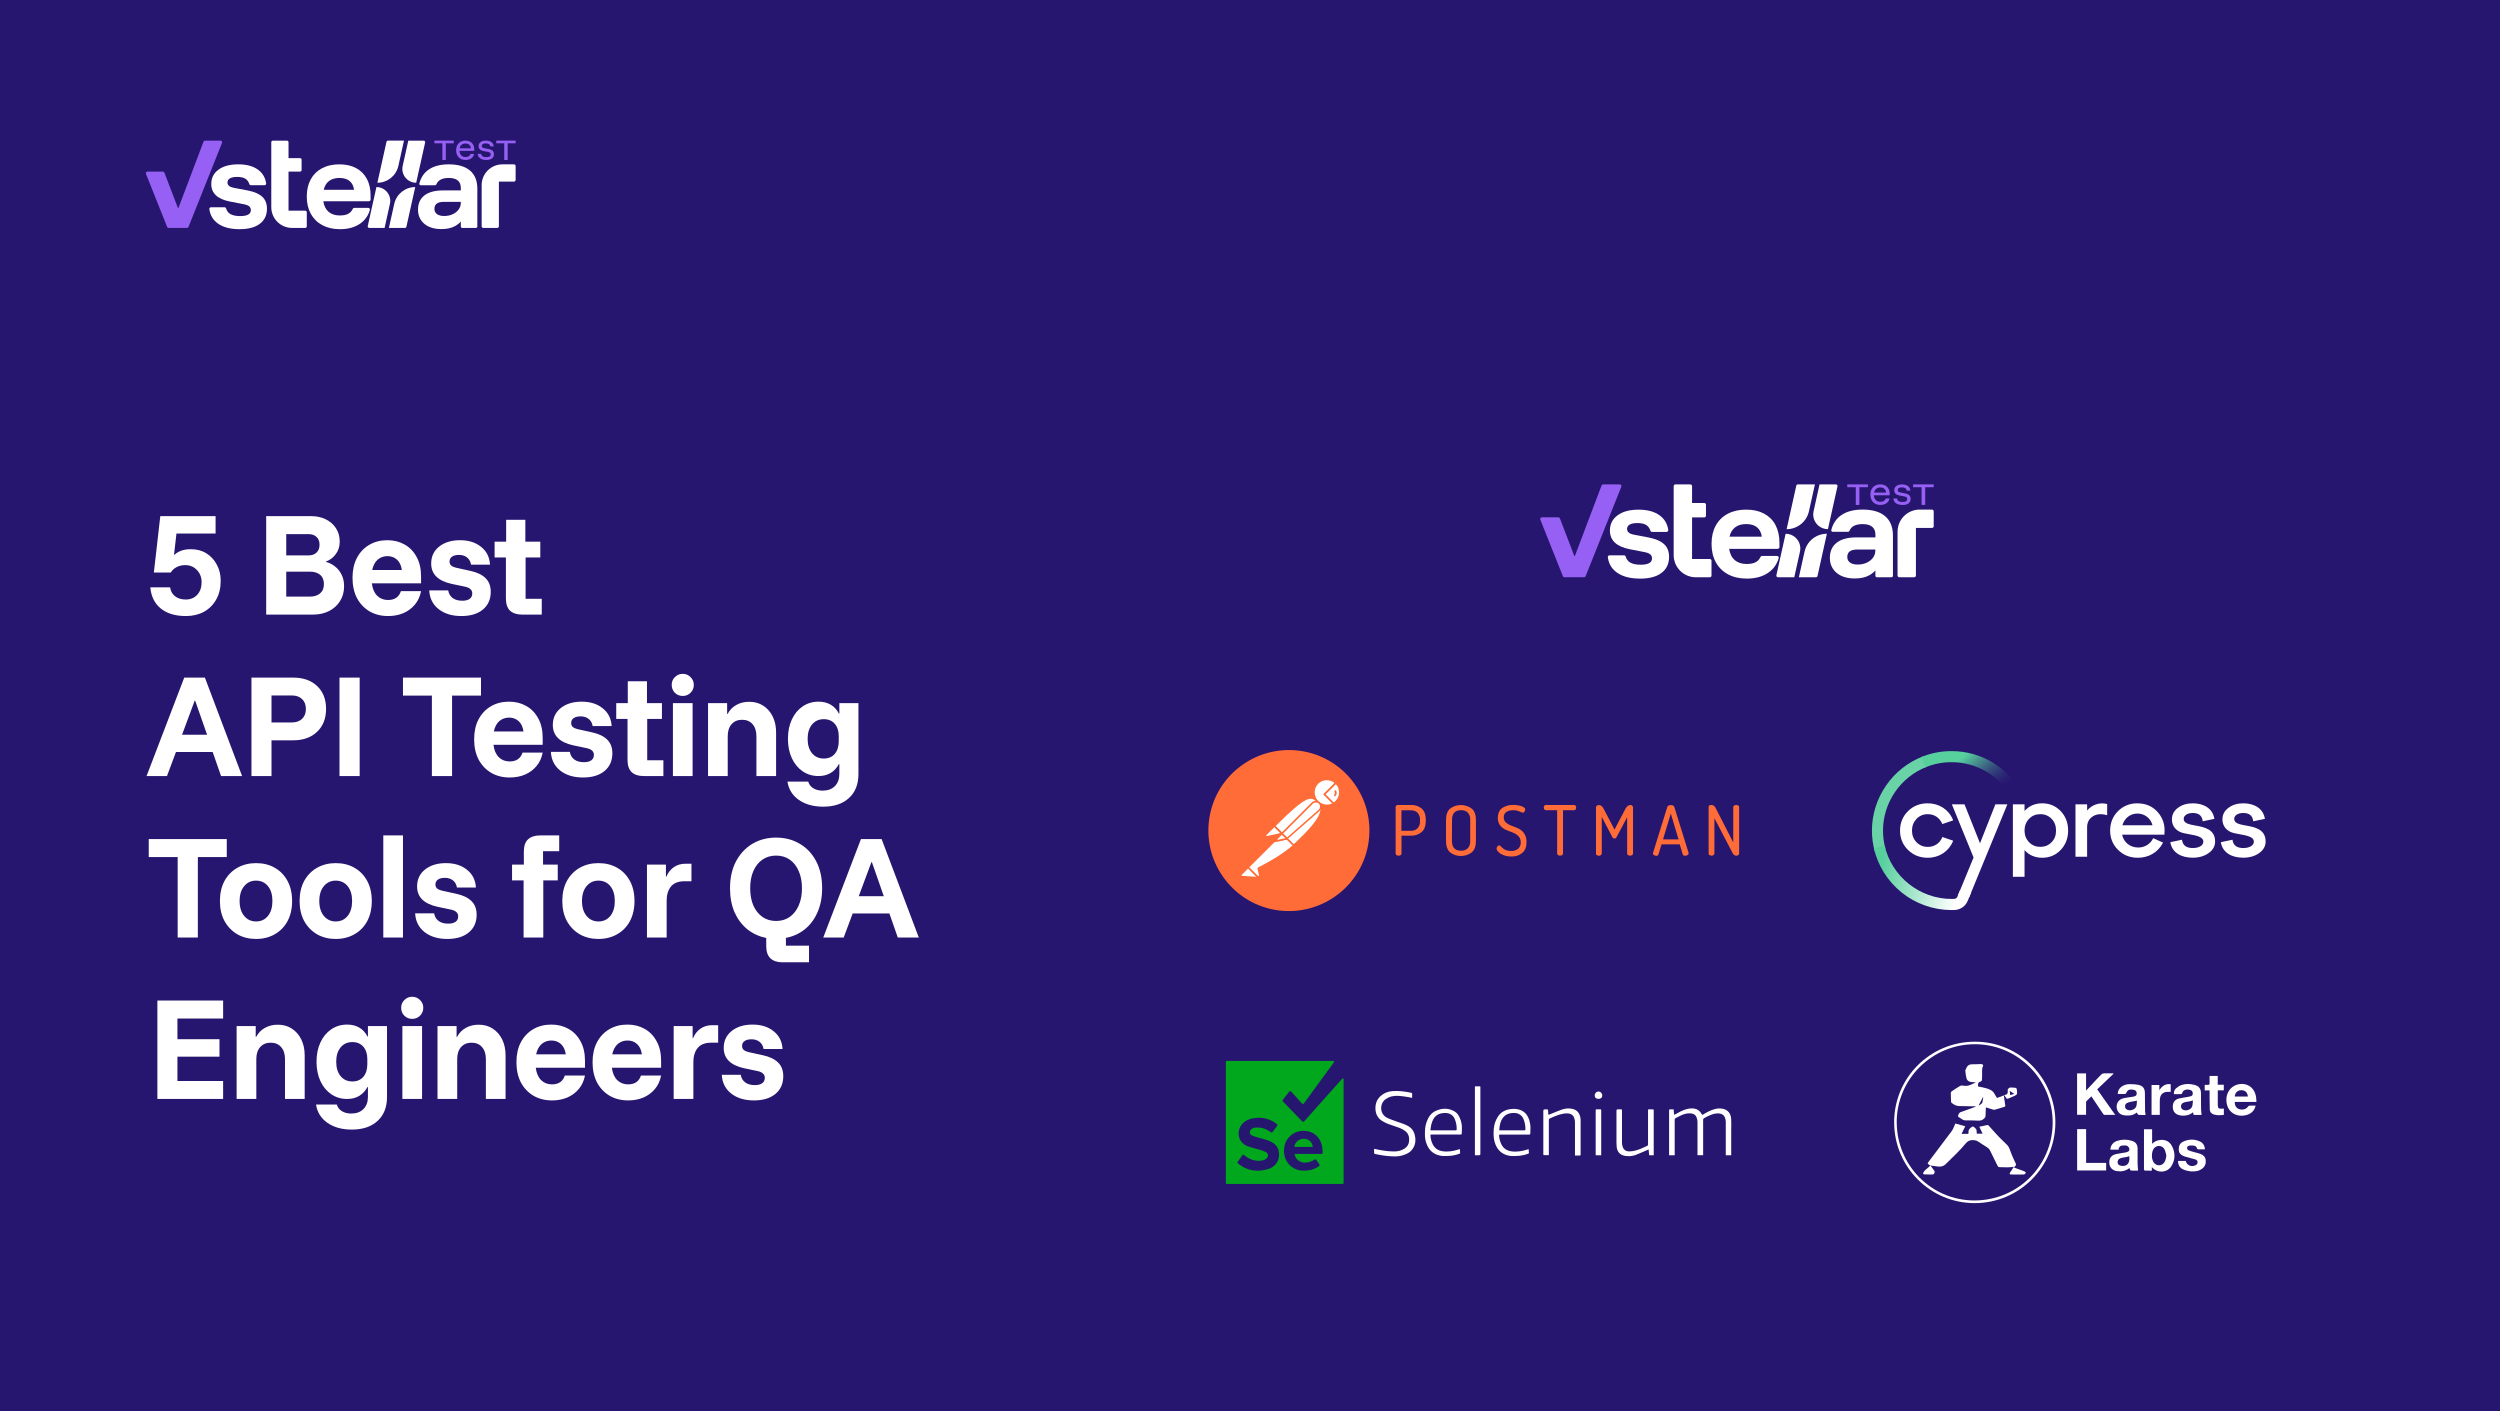 <svg width="480" height="271" viewBox="0 0 480 271" fill="none" xmlns="http://www.w3.org/2000/svg">
<rect width="480" height="271" fill="#271670"/>
<path d="M35.677 118.28C33.67 118.28 32.068 117.798 30.87 116.833C29.688 115.869 29.019 114.516 28.863 112.773H32.667C32.76 113.489 33.071 114.057 33.6 114.477C34.144 114.897 34.837 115.107 35.677 115.107C36.579 115.107 37.31 114.803 37.87 114.197C38.43 113.574 38.71 112.773 38.71 111.793C38.71 110.86 38.414 110.082 37.823 109.46C37.232 108.822 36.478 108.503 35.56 108.503C34.953 108.503 34.409 108.628 33.927 108.877C33.444 109.126 33.063 109.476 32.783 109.927H29.54L30.777 99.1H41.393V102.437H33.88L33.413 106.497H33.53C33.872 106.17 34.3 105.913 34.813 105.727C35.342 105.54 35.949 105.447 36.633 105.447C37.784 105.447 38.78 105.711 39.62 106.24C40.476 106.769 41.144 107.492 41.627 108.41C42.124 109.312 42.373 110.347 42.373 111.513C42.373 112.898 42.086 114.096 41.51 115.107C40.95 116.118 40.164 116.903 39.153 117.463C38.158 118.008 36.999 118.28 35.677 118.28ZM51.108 118V99.1H59.742C60.8 99.1 61.733 99.302 62.542 99.707C63.366 100.111 64.019 100.679 64.502 101.41C64.984 102.141 65.225 103.004 65.225 104C65.225 104.918 64.976 105.711 64.478 106.38C63.996 107.049 63.374 107.523 62.612 107.803V107.897C63.234 108.052 63.802 108.34 64.315 108.76C64.844 109.164 65.264 109.686 65.575 110.323C65.902 110.946 66.065 111.692 66.065 112.563C66.065 113.652 65.801 114.609 65.272 115.433C64.758 116.242 64.058 116.872 63.172 117.323C62.285 117.774 61.266 118 60.115 118H51.108ZM54.958 114.547H59.532C60.325 114.547 60.963 114.344 61.445 113.94C61.943 113.52 62.192 112.921 62.192 112.143C62.192 111.366 61.951 110.774 61.468 110.37C60.986 109.966 60.348 109.763 59.555 109.763H54.958V114.547ZM54.958 106.637H59.252C59.889 106.637 60.395 106.458 60.768 106.1C61.157 105.742 61.352 105.237 61.352 104.583C61.352 103.93 61.157 103.432 60.768 103.09C60.395 102.732 59.889 102.553 59.252 102.553H54.958V106.637ZM74.519 118.28C73.182 118.28 71.999 117.984 70.973 117.393C69.946 116.787 69.137 115.939 68.546 114.85C67.971 113.746 67.683 112.447 67.683 110.953C67.683 109.476 67.963 108.2 68.523 107.127C69.098 106.038 69.892 105.198 70.903 104.607C71.914 104.016 73.073 103.72 74.379 103.72C75.608 103.72 76.705 103.992 77.669 104.537C78.649 105.081 79.419 105.874 79.979 106.917C80.555 107.943 80.843 109.203 80.843 110.697V112.003H71.393C71.517 113.03 71.859 113.823 72.419 114.383C72.979 114.928 73.672 115.2 74.496 115.2C75.149 115.2 75.686 115.052 76.106 114.757C76.526 114.446 76.814 114.026 76.969 113.497H80.843C80.656 114.492 80.267 115.348 79.676 116.063C79.085 116.779 78.346 117.331 77.459 117.72C76.573 118.093 75.593 118.28 74.519 118.28ZM71.463 109.437H77.156C77.032 108.566 76.721 107.904 76.223 107.453C75.725 107.002 75.118 106.777 74.403 106.777C73.672 106.777 73.042 107.002 72.513 107.453C71.999 107.904 71.649 108.566 71.463 109.437ZM88.599 118.28C86.794 118.28 85.332 117.837 84.212 116.95C83.092 116.063 82.493 114.866 82.415 113.357H86.055C86.164 113.994 86.452 114.484 86.918 114.827C87.385 115.169 88 115.34 88.762 115.34C89.368 115.34 89.835 115.223 90.162 114.99C90.504 114.757 90.675 114.407 90.675 113.94C90.675 113.287 90.232 112.859 89.345 112.657L86.685 112.097C84.087 111.521 82.788 110.222 82.788 108.2C82.788 106.847 83.294 105.766 84.305 104.957C85.332 104.132 86.67 103.72 88.319 103.72C89.983 103.72 91.336 104.148 92.379 105.003C93.436 105.843 94.004 106.979 94.082 108.41H90.442C90.333 107.803 90.076 107.344 89.672 107.033C89.267 106.707 88.746 106.543 88.109 106.543C87.564 106.543 87.129 106.652 86.802 106.87C86.475 107.088 86.312 107.407 86.312 107.827C86.312 108.138 86.413 108.387 86.615 108.573C86.833 108.76 87.136 108.9 87.525 108.993L90.278 109.6C91.585 109.88 92.565 110.347 93.219 111C93.887 111.638 94.222 112.517 94.222 113.637C94.222 115.068 93.716 116.203 92.705 117.043C91.694 117.868 90.325 118.28 88.599 118.28ZM100.214 118C99.234 118 98.472 117.751 97.927 117.253C97.398 116.74 97.134 115.962 97.134 114.92V107.033H94.964V104H97.18V99.8H100.867V104H103.737V107.033H100.914V114.967H104.017V118H100.214ZM28.14 149L35.373 130.1H39.34L46.48 149H42.443L40.833 144.38H33.787L32.06 149H28.14ZM34.953 141.067H39.76L37.473 134.533H37.38L34.953 141.067ZM48.278 149V130.1H56.281C58.225 130.1 59.766 130.644 60.901 131.733C62.037 132.807 62.604 134.269 62.604 136.12C62.604 137.956 62.029 139.418 60.878 140.507C59.742 141.596 58.21 142.14 56.281 142.14H52.128V149H48.278ZM52.128 138.71H56.048C56.872 138.71 57.526 138.477 58.008 138.01C58.49 137.543 58.731 136.913 58.731 136.12C58.731 135.327 58.49 134.697 58.008 134.23C57.526 133.763 56.872 133.53 56.048 133.53H52.128V138.71ZM65.182 149V130.1H69.056V149H65.182ZM86.797 149H82.924V133.553H77.371V130.1H92.351V133.553H86.797V149ZM97.872 149.28C96.534 149.28 95.352 148.984 94.325 148.393C93.299 147.787 92.49 146.939 91.899 145.85C91.323 144.746 91.035 143.447 91.035 141.953C91.035 140.476 91.315 139.2 91.875 138.127C92.451 137.038 93.244 136.198 94.255 135.607C95.266 135.016 96.425 134.72 97.732 134.72C98.961 134.72 100.058 134.992 101.022 135.537C102.002 136.081 102.772 136.874 103.332 137.917C103.908 138.943 104.195 140.203 104.195 141.697V143.003H94.745C94.87 144.03 95.212 144.823 95.772 145.383C96.332 145.928 97.024 146.2 97.849 146.2C98.502 146.2 99.039 146.052 99.459 145.757C99.879 145.446 100.166 145.026 100.322 144.497H104.195C104.009 145.492 103.62 146.348 103.029 147.063C102.438 147.779 101.699 148.331 100.812 148.72C99.925 149.093 98.945 149.28 97.872 149.28ZM94.815 140.437H100.509C100.384 139.566 100.073 138.904 99.575 138.453C99.078 138.002 98.471 137.777 97.755 137.777C97.024 137.777 96.394 138.002 95.865 138.453C95.352 138.904 95.002 139.566 94.815 140.437ZM111.951 149.28C110.147 149.28 108.684 148.837 107.564 147.95C106.444 147.063 105.846 145.866 105.768 144.357H109.408C109.517 144.994 109.804 145.484 110.271 145.827C110.738 146.169 111.352 146.34 112.114 146.34C112.721 146.34 113.188 146.223 113.514 145.99C113.857 145.757 114.028 145.407 114.028 144.94C114.028 144.287 113.584 143.859 112.698 143.657L110.038 143.097C107.44 142.521 106.141 141.222 106.141 139.2C106.141 137.847 106.647 136.766 107.658 135.957C108.684 135.132 110.022 134.72 111.671 134.72C113.336 134.72 114.689 135.148 115.731 136.003C116.789 136.843 117.357 137.979 117.434 139.41H113.794C113.686 138.803 113.429 138.344 113.024 138.033C112.62 137.707 112.099 137.543 111.461 137.543C110.917 137.543 110.481 137.652 110.154 137.87C109.828 138.088 109.664 138.407 109.664 138.827C109.664 139.138 109.766 139.387 109.968 139.573C110.186 139.76 110.489 139.9 110.878 139.993L113.631 140.6C114.938 140.88 115.918 141.347 116.571 142C117.24 142.638 117.574 143.517 117.574 144.637C117.574 146.068 117.069 147.203 116.058 148.043C115.047 148.868 113.678 149.28 111.951 149.28ZM123.566 149C122.586 149 121.824 148.751 121.28 148.253C120.751 147.74 120.486 146.962 120.486 145.92V138.033H118.316V135H120.533V130.8H124.22V135H127.09V138.033H124.266V145.967H127.37V149H123.566ZM129.2 149V135H132.98V149H129.2ZM131.09 133.623C130.498 133.623 129.993 133.421 129.573 133.017C129.168 132.597 128.966 132.091 128.966 131.5C128.966 130.909 129.168 130.411 129.573 130.007C129.993 129.587 130.498 129.377 131.09 129.377C131.681 129.377 132.178 129.587 132.583 130.007C133.003 130.411 133.213 130.909 133.213 131.5C133.213 132.091 133.003 132.597 132.583 133.017C132.178 133.421 131.681 133.623 131.09 133.623ZM135.944 149V135H139.608V137.077H139.701C140.105 136.314 140.665 135.739 141.381 135.35C142.097 134.946 142.921 134.743 143.854 134.743C144.881 134.743 145.775 134.992 146.538 135.49C147.315 135.988 147.922 136.68 148.358 137.567C148.793 138.453 149.011 139.472 149.011 140.623V149H145.231V141.347C145.231 140.367 144.982 139.597 144.484 139.037C144.002 138.477 143.333 138.197 142.478 138.197C141.638 138.197 140.969 138.477 140.471 139.037C139.973 139.597 139.724 140.367 139.724 141.347V149H135.944ZM158.052 154.88C156.17 154.88 154.606 154.444 153.362 153.573C152.133 152.702 151.41 151.536 151.192 150.073H155.182C155.338 150.618 155.656 151.038 156.139 151.333C156.636 151.644 157.243 151.8 157.959 151.8C158.939 151.8 159.716 151.512 160.292 150.937C160.868 150.361 161.155 149.576 161.155 148.58V146.713H161.062C160.658 147.46 160.129 148.028 159.475 148.417C158.822 148.806 158.052 149 157.165 149C156.014 149 154.995 148.697 154.109 148.09C153.222 147.483 152.53 146.643 152.032 145.57C151.534 144.497 151.285 143.26 151.285 141.86C151.285 140.444 151.534 139.208 152.032 138.15C152.53 137.077 153.222 136.237 154.109 135.63C154.995 135.023 156.014 134.72 157.165 134.72C158.068 134.72 158.845 134.914 159.499 135.303C160.168 135.692 160.689 136.26 161.062 137.007H161.155V135H164.819V148.627C164.819 150.571 164.22 152.096 163.022 153.2C161.824 154.32 160.168 154.88 158.052 154.88ZM158.169 145.64C159.055 145.64 159.755 145.344 160.269 144.753C160.782 144.147 161.039 143.338 161.039 142.327V141.347C161.039 140.351 160.782 139.558 160.269 138.967C159.755 138.376 159.055 138.08 158.169 138.08C157.22 138.08 156.465 138.422 155.905 139.107C155.345 139.791 155.065 140.709 155.065 141.86C155.065 143.011 155.345 143.929 155.905 144.613C156.465 145.298 157.22 145.64 158.169 145.64ZM37.987 180H34.113V164.553H28.56V161.1H43.54V164.553H37.987V180ZM49.155 180.28C47.832 180.28 46.642 179.984 45.585 179.393C44.542 178.787 43.718 177.939 43.111 176.85C42.52 175.761 42.225 174.478 42.225 173C42.225 171.507 42.52 170.216 43.111 169.127C43.718 168.038 44.542 167.198 45.585 166.607C46.642 166.016 47.832 165.72 49.155 165.72C50.523 165.72 51.721 166.016 52.748 166.607C53.79 167.198 54.607 168.038 55.198 169.127C55.789 170.216 56.085 171.507 56.085 173C56.085 174.478 55.789 175.769 55.198 176.873C54.607 177.962 53.782 178.802 52.725 179.393C51.682 179.984 50.492 180.28 49.155 180.28ZM49.155 176.92C50.103 176.92 50.866 176.57 51.441 175.87C52.017 175.154 52.305 174.198 52.305 173C52.305 171.787 52.017 170.83 51.441 170.13C50.866 169.43 50.103 169.08 49.155 169.08C48.237 169.08 47.482 169.43 46.891 170.13C46.3 170.83 46.005 171.787 46.005 173C46.005 174.198 46.3 175.154 46.891 175.87C47.482 176.57 48.237 176.92 49.155 176.92ZM64.454 180.28C63.132 180.28 61.942 179.984 60.884 179.393C59.842 178.787 59.017 177.939 58.411 176.85C57.819 175.761 57.524 174.478 57.524 173C57.524 171.507 57.819 170.216 58.411 169.127C59.017 168.038 59.842 167.198 60.884 166.607C61.942 166.016 63.132 165.72 64.454 165.72C65.823 165.72 67.021 166.016 68.047 166.607C69.09 167.198 69.906 168.038 70.497 169.127C71.088 170.216 71.384 171.507 71.384 173C71.384 174.478 71.088 175.769 70.497 176.873C69.906 177.962 69.082 178.802 68.024 179.393C66.982 179.984 65.792 180.28 64.454 180.28ZM64.454 176.92C65.403 176.92 66.165 176.57 66.741 175.87C67.316 175.154 67.604 174.198 67.604 173C67.604 171.787 67.316 170.83 66.741 170.13C66.165 169.43 65.403 169.08 64.454 169.08C63.536 169.08 62.782 169.43 62.191 170.13C61.599 170.83 61.304 171.787 61.304 173C61.304 174.198 61.599 175.154 62.191 175.87C62.782 176.57 63.536 176.92 64.454 176.92ZM73.593 180V160.4H77.373V180H73.593ZM85.891 180.28C84.087 180.28 82.625 179.837 81.505 178.95C80.385 178.063 79.786 176.866 79.708 175.357H83.348C83.457 175.994 83.745 176.484 84.212 176.827C84.678 177.169 85.293 177.34 86.055 177.34C86.662 177.34 87.128 177.223 87.455 176.99C87.797 176.757 87.968 176.407 87.968 175.94C87.968 175.287 87.525 174.859 86.638 174.657L83.978 174.097C81.38 173.521 80.082 172.222 80.082 170.2C80.082 168.847 80.587 167.766 81.598 166.957C82.625 166.132 83.963 165.72 85.612 165.72C87.276 165.72 88.629 166.148 89.671 167.003C90.729 167.843 91.297 168.979 91.375 170.41H87.735C87.626 169.803 87.369 169.344 86.965 169.033C86.56 168.707 86.039 168.543 85.401 168.543C84.857 168.543 84.421 168.652 84.095 168.87C83.768 169.088 83.605 169.407 83.605 169.827C83.605 170.138 83.706 170.387 83.908 170.573C84.126 170.76 84.429 170.9 84.818 170.993L87.572 171.6C88.878 171.88 89.858 172.347 90.511 173C91.18 173.638 91.515 174.517 91.515 175.637C91.515 177.068 91.009 178.203 89.998 179.043C88.987 179.868 87.618 180.28 85.891 180.28ZM100.531 180V169.033H98.314V166H100.577V163.503C100.577 162.446 100.842 161.668 101.371 161.17C101.915 160.657 102.685 160.4 103.681 160.4H107.367V163.433H104.264V166H107.087V169.033H104.311V180H100.531ZM114.892 180.28C113.57 180.28 112.38 179.984 111.322 179.393C110.28 178.787 109.456 177.939 108.849 176.85C108.258 175.761 107.962 174.478 107.962 173C107.962 171.507 108.258 170.216 108.849 169.127C109.456 168.038 110.28 167.198 111.322 166.607C112.38 166.016 113.57 165.72 114.892 165.72C116.261 165.72 117.459 166.016 118.486 166.607C119.528 167.198 120.344 168.038 120.936 169.127C121.527 170.216 121.822 171.507 121.822 173C121.822 174.478 121.527 175.769 120.936 176.873C120.344 177.962 119.52 178.802 118.462 179.393C117.42 179.984 116.23 180.28 114.892 180.28ZM114.892 176.92C115.841 176.92 116.603 176.57 117.179 175.87C117.754 175.154 118.042 174.198 118.042 173C118.042 171.787 117.754 170.83 117.179 170.13C116.603 169.43 115.841 169.08 114.892 169.08C113.974 169.08 113.22 169.43 112.629 170.13C112.038 170.83 111.742 171.787 111.742 173C111.742 174.198 112.038 175.154 112.629 175.87C113.22 176.57 113.974 176.92 114.892 176.92ZM124.218 180V166H127.858V168.31H127.952C128.263 167.548 128.729 166.949 129.352 166.513C129.989 166.062 130.736 165.837 131.592 165.837H132.758V169.197H131.428C130.246 169.197 129.375 169.539 128.815 170.223C128.271 170.908 127.998 171.81 127.998 172.93V180H124.218ZM150.22 184.76C149.225 184.76 148.455 184.503 147.91 183.99C147.381 183.477 147.117 182.699 147.117 181.657V180.093C145.748 179.813 144.535 179.253 143.477 178.413C142.435 177.558 141.618 176.469 141.027 175.147C140.451 173.809 140.164 172.277 140.164 170.55C140.164 168.559 140.545 166.84 141.307 165.393C142.085 163.931 143.135 162.803 144.457 162.01C145.795 161.217 147.311 160.82 149.007 160.82C150.718 160.82 152.235 161.217 153.557 162.01C154.895 162.788 155.945 163.908 156.707 165.37C157.469 166.817 157.85 168.543 157.85 170.55C157.85 172.277 157.555 173.809 156.964 175.147C156.388 176.484 155.579 177.573 154.537 178.413C153.495 179.253 152.281 179.806 150.897 180.07V181.563H155.33V184.76H150.22ZM149.007 176.827C150.018 176.827 150.889 176.57 151.62 176.057C152.367 175.528 152.943 174.797 153.347 173.863C153.767 172.914 153.977 171.81 153.977 170.55C153.977 169.274 153.767 168.17 153.347 167.237C152.943 166.288 152.367 165.557 151.62 165.043C150.889 164.53 150.018 164.273 149.007 164.273C148.011 164.273 147.14 164.53 146.394 165.043C145.647 165.557 145.064 166.288 144.644 167.237C144.239 168.17 144.037 169.274 144.037 170.55C144.037 171.81 144.239 172.914 144.644 173.863C145.064 174.797 145.647 175.528 146.394 176.057C147.14 176.57 148.011 176.827 149.007 176.827ZM158.07 180L165.303 161.1H169.27L176.41 180H172.373L170.763 175.38H163.717L161.99 180H158.07ZM164.883 172.067H169.69L167.403 165.533H167.31L164.883 172.067ZM42.84 211H30.217V192.1H42.84V195.553H34.067V199.52H42.14V202.88H34.067V207.547H42.84V211ZM45.432 211V197H49.096V199.077H49.189C49.593 198.314 50.153 197.739 50.869 197.35C51.584 196.946 52.409 196.743 53.342 196.743C54.369 196.743 55.263 196.992 56.026 197.49C56.803 197.988 57.41 198.68 57.846 199.567C58.281 200.453 58.499 201.472 58.499 202.623V211H54.719V203.347C54.719 202.367 54.47 201.597 53.972 201.037C53.49 200.477 52.821 200.197 51.965 200.197C51.126 200.197 50.457 200.477 49.959 201.037C49.461 201.597 49.212 202.367 49.212 203.347V211H45.432ZM67.54 216.88C65.658 216.88 64.094 216.444 62.85 215.573C61.621 214.702 60.898 213.536 60.68 212.073H64.67C64.825 212.618 65.144 213.038 65.626 213.333C66.124 213.644 66.731 213.8 67.447 213.8C68.427 213.8 69.204 213.512 69.78 212.937C70.355 212.361 70.643 211.576 70.643 210.58V208.713H70.55C70.145 209.46 69.617 210.028 68.963 210.417C68.31 210.806 67.54 211 66.653 211C65.502 211 64.483 210.697 63.596 210.09C62.71 209.483 62.018 208.643 61.52 207.57C61.022 206.497 60.773 205.26 60.773 203.86C60.773 202.444 61.022 201.208 61.52 200.15C62.018 199.077 62.71 198.237 63.596 197.63C64.483 197.023 65.502 196.72 66.653 196.72C67.555 196.72 68.333 196.914 68.987 197.303C69.655 197.692 70.177 198.26 70.55 199.007H70.643V197H74.306V210.627C74.306 212.571 73.708 214.096 72.51 215.2C71.312 216.32 69.655 216.88 67.54 216.88ZM67.656 207.64C68.543 207.64 69.243 207.344 69.757 206.753C70.27 206.147 70.526 205.338 70.526 204.327V203.347C70.526 202.351 70.27 201.558 69.757 200.967C69.243 200.376 68.543 200.08 67.656 200.08C66.708 200.08 65.953 200.422 65.393 201.107C64.833 201.791 64.553 202.709 64.553 203.86C64.553 205.011 64.833 205.929 65.393 206.613C65.953 207.298 66.708 207.64 67.656 207.64ZM77.257 211V197H81.037V211H77.257ZM79.147 195.623C78.556 195.623 78.051 195.421 77.631 195.017C77.226 194.597 77.024 194.091 77.024 193.5C77.024 192.909 77.226 192.411 77.631 192.007C78.051 191.587 78.556 191.377 79.147 191.377C79.739 191.377 80.236 191.587 80.641 192.007C81.061 192.411 81.271 192.909 81.271 193.5C81.271 194.091 81.061 194.597 80.641 195.017C80.236 195.421 79.739 195.623 79.147 195.623ZM84.002 211V197H87.665V199.077H87.759C88.163 198.314 88.723 197.739 89.439 197.35C90.154 196.946 90.979 196.743 91.912 196.743C92.939 196.743 93.833 196.992 94.596 197.49C95.373 197.988 95.98 198.68 96.415 199.567C96.851 200.453 97.069 201.472 97.069 202.623V211H93.289V203.347C93.289 202.367 93.04 201.597 92.542 201.037C92.06 200.477 91.391 200.197 90.535 200.197C89.695 200.197 89.027 200.477 88.529 201.037C88.031 201.597 87.782 202.367 87.782 203.347V211H84.002ZM105.993 211.28C104.655 211.28 103.473 210.984 102.446 210.393C101.42 209.787 100.611 208.939 100.02 207.85C99.444 206.746 99.156 205.447 99.156 203.953C99.156 202.476 99.436 201.2 99.996 200.127C100.572 199.038 101.365 198.198 102.376 197.607C103.388 197.016 104.546 196.72 105.853 196.72C107.082 196.72 108.179 196.992 109.143 197.537C110.123 198.081 110.893 198.874 111.453 199.917C112.029 200.943 112.316 202.203 112.316 203.697V205.003H102.866C102.991 206.03 103.333 206.823 103.893 207.383C104.453 207.928 105.145 208.2 105.97 208.2C106.623 208.2 107.16 208.052 107.58 207.757C108 207.446 108.288 207.026 108.443 206.497H112.316C112.13 207.492 111.741 208.348 111.15 209.063C110.559 209.779 109.82 210.331 108.933 210.72C108.046 211.093 107.066 211.28 105.993 211.28ZM102.936 202.437H108.63C108.505 201.566 108.194 200.904 107.696 200.453C107.199 200.002 106.592 199.777 105.876 199.777C105.145 199.777 104.515 200.002 103.986 200.453C103.473 200.904 103.123 201.566 102.936 202.437ZM120.609 211.28C119.271 211.28 118.089 210.984 117.062 210.393C116.036 209.787 115.227 208.939 114.636 207.85C114.06 206.746 113.772 205.447 113.772 203.953C113.772 202.476 114.052 201.2 114.612 200.127C115.188 199.038 115.981 198.198 116.992 197.607C118.003 197.016 119.162 196.72 120.469 196.72C121.698 196.72 122.794 196.992 123.759 197.537C124.739 198.081 125.509 198.874 126.069 199.917C126.644 200.943 126.932 202.203 126.932 203.697V205.003H117.482C117.607 206.03 117.949 206.823 118.509 207.383C119.069 207.928 119.761 208.2 120.586 208.2C121.239 208.2 121.776 208.052 122.196 207.757C122.616 207.446 122.903 207.026 123.059 206.497H126.932C126.746 207.492 126.357 208.348 125.766 209.063C125.174 209.779 124.436 210.331 123.549 210.72C122.662 211.093 121.682 211.28 120.609 211.28ZM117.552 202.437H123.246C123.121 201.566 122.81 200.904 122.312 200.453C121.814 200.002 121.208 199.777 120.492 199.777C119.761 199.777 119.131 200.002 118.602 200.453C118.089 200.904 117.739 201.566 117.552 202.437ZM129.345 211V197H132.985V199.31H133.078C133.389 198.548 133.856 197.949 134.478 197.513C135.116 197.062 135.862 196.837 136.718 196.837H137.885V200.197H136.555C135.372 200.197 134.501 200.539 133.941 201.223C133.397 201.908 133.125 202.81 133.125 203.93V211H129.345ZM144.765 211.28C142.96 211.28 141.498 210.837 140.378 209.95C139.258 209.063 138.659 207.866 138.581 206.357H142.221C142.33 206.994 142.618 207.484 143.085 207.827C143.551 208.169 144.166 208.34 144.928 208.34C145.535 208.34 146.001 208.223 146.328 207.99C146.67 207.757 146.841 207.407 146.841 206.94C146.841 206.287 146.398 205.859 145.511 205.657L142.851 205.097C140.254 204.521 138.955 203.222 138.955 201.2C138.955 199.847 139.46 198.766 140.471 197.957C141.498 197.132 142.836 196.72 144.485 196.72C146.149 196.72 147.503 197.148 148.545 198.003C149.603 198.843 150.17 199.979 150.248 201.41H146.608C146.499 200.803 146.243 200.344 145.838 200.033C145.434 199.707 144.913 199.543 144.275 199.543C143.73 199.543 143.295 199.652 142.968 199.87C142.641 200.088 142.478 200.407 142.478 200.827C142.478 201.138 142.579 201.387 142.781 201.573C142.999 201.76 143.303 201.9 143.691 201.993L146.445 202.6C147.751 202.88 148.731 203.347 149.385 204C150.054 204.638 150.388 205.517 150.388 206.637C150.388 208.068 149.883 209.203 148.871 210.043C147.86 210.868 146.491 211.28 144.765 211.28Z" fill="white"/>
<path d="M45.97 44.003C44.215 44.003 42.828 43.634 41.811 42.896C40.884 42.224 40.347 41.307 40.198 40.144C40.174 39.958 40.319 39.793 40.507 39.793H43.111C43.248 39.793 43.371 39.882 43.408 40.014C43.539 40.476 43.798 40.828 44.185 41.07C44.63 41.349 45.272 41.489 46.11 41.489C47.479 41.489 48.165 41.11 48.165 40.352C48.165 40.046 48.061 39.803 47.855 39.624C47.649 39.445 47.306 39.308 46.828 39.215L44.154 38.696C41.76 38.231 40.563 37.107 40.563 35.325C40.563 34.18 41.022 33.266 41.94 32.581C42.858 31.896 44.127 31.554 45.75 31.554C47.373 31.554 48.636 31.906 49.581 32.611C50.434 33.248 50.939 34.113 51.098 35.206C51.126 35.395 50.98 35.564 50.79 35.564H48.175C48.044 35.564 47.925 35.482 47.883 35.357C47.729 34.905 47.491 34.567 47.166 34.347C46.794 34.095 46.255 33.968 45.55 33.968C44.938 33.968 44.473 34.058 44.154 34.238C43.834 34.417 43.675 34.687 43.675 35.046C43.675 35.298 43.775 35.511 43.975 35.684C44.174 35.857 44.48 35.983 44.893 36.063L47.626 36.582C48.876 36.835 49.794 37.24 50.379 37.799C50.965 38.357 51.257 39.115 51.257 40.073C51.257 41.31 50.801 42.274 49.891 42.966C48.98 43.657 47.673 44.003 45.971 44.003H45.97Z" fill="white"/>
<path d="M65.266 44.003C63.976 44.003 62.852 43.747 61.895 43.236C60.937 42.724 60.199 41.999 59.68 41.061C59.161 40.123 58.902 39.016 58.902 37.739C58.902 36.463 59.155 35.362 59.66 34.437C60.165 33.513 60.887 32.801 61.825 32.303C62.763 31.804 63.87 31.555 65.147 31.555C66.423 31.555 67.471 31.794 68.369 32.273C69.267 32.752 69.955 33.437 70.434 34.328C70.913 35.219 71.152 36.282 71.152 37.52V38.327C71.152 38.498 71.012 38.637 70.841 38.637H62.075C62.207 39.528 62.547 40.206 63.092 40.672C63.638 41.138 64.356 41.37 65.247 41.37C65.952 41.37 66.51 41.251 66.923 41.011C67.281 40.803 67.548 40.501 67.726 40.103C67.776 39.99 67.887 39.914 68.012 39.914H70.716C70.923 39.914 71.072 40.111 71.016 40.309C70.707 41.399 70.094 42.268 69.178 42.916C68.153 43.641 66.85 44.003 65.268 44.003H65.266ZM62.154 36.443H67.98C67.873 35.685 67.58 35.116 67.101 34.737C66.622 34.358 65.977 34.168 65.166 34.168C64.356 34.168 63.693 34.361 63.181 34.747C62.669 35.133 62.327 35.698 62.154 36.443H62.154Z" fill="white"/>
<path d="M74.204 27.228L72.457 35.088C74.392 35.088 76.067 33.744 76.487 31.855L77.566 27.001H74.487C74.352 27.001 74.234 27.095 74.204 27.228ZM70.891 43.758H73.841L74.866 39.148C75.235 37.489 73.973 35.916 72.273 35.916L70.609 43.405C70.568 43.586 70.706 43.758 70.892 43.758H70.891Z" fill="white"/>
<path d="M58.903 40.758V43.457C58.903 43.626 58.766 43.763 58.597 43.763H56.08C53.874 43.763 52.086 41.975 52.086 39.769V27.312C52.086 27.143 52.223 27.006 52.392 27.006H55.091C55.261 27.006 55.398 27.143 55.398 27.312V30.358H57.601C57.77 30.358 57.907 30.495 57.907 30.664V32.644C57.907 32.813 57.77 32.95 57.601 32.95H55.398V40.451H58.597C58.766 40.451 58.903 40.589 58.903 40.758Z" fill="white"/>
<path d="M98.998 34.552V31.869C98.998 31.695 98.857 31.555 98.684 31.555H96.472C94.266 31.555 92.477 33.344 92.477 35.55V43.45C92.477 43.624 92.618 43.764 92.791 43.764H95.473C95.647 43.764 95.788 43.623 95.788 43.45V34.867H98.683C98.857 34.867 98.997 34.726 98.997 34.553L98.998 34.552Z" fill="white"/>
<path d="M78.392 27.006L77.315 31.854C76.946 33.513 78.208 35.087 79.908 35.087L81.626 27.359C81.666 27.178 81.528 27.005 81.342 27.005H78.392V27.006ZM74.668 43.764H77.747C77.882 43.764 78 43.669 78.03 43.537L79.725 35.916C77.79 35.916 76.114 37.26 75.694 39.149L74.668 43.764V43.764Z" fill="white"/>
<path d="M90.243 32.752C89.306 31.953 87.946 31.555 86.163 31.555C84.554 31.555 83.264 31.894 82.293 32.572C81.407 33.191 80.815 34.075 80.516 35.225C80.472 35.397 80.599 35.565 80.776 35.565H83.533C83.644 35.565 83.747 35.499 83.788 35.395C84.112 34.577 84.904 34.168 86.163 34.168C87.706 34.168 88.478 34.813 88.478 36.102V36.561H85.046C83.503 36.561 82.319 36.88 81.495 37.519C80.67 38.157 80.258 39.069 80.258 40.252C80.258 41.37 80.657 42.271 81.455 42.956C82.253 43.641 83.357 43.983 84.766 43.983C85.803 43.983 86.668 43.793 87.36 43.414C87.785 43.181 88.158 42.888 88.478 42.538V43.495C88.478 43.643 88.598 43.764 88.746 43.764H91.38C91.529 43.764 91.649 43.643 91.649 43.495V36.243C91.649 34.713 91.18 33.549 90.242 32.751L90.243 32.752ZM88.058 40.223C87.779 40.602 87.4 40.905 86.921 41.131C86.443 41.357 85.891 41.47 85.265 41.47C84.693 41.47 84.241 41.35 83.908 41.111C83.576 40.872 83.409 40.533 83.409 40.094C83.409 39.203 84.008 38.758 85.205 38.758H88.477V38.938C88.477 39.416 88.337 39.845 88.058 40.223L88.058 40.223Z" fill="white"/>
<path d="M89.404 30.712C89.031 30.712 88.708 30.636 88.435 30.483C88.161 30.331 87.95 30.113 87.801 29.832C87.653 29.551 87.578 29.221 87.578 28.844C87.578 28.467 87.653 28.142 87.801 27.866C87.95 27.59 88.159 27.377 88.429 27.226C88.698 27.075 89.013 27 89.374 27C89.735 27 90.018 27.07 90.269 27.208C90.521 27.347 90.716 27.543 90.855 27.798C90.994 28.051 91.064 28.353 91.064 28.702V28.969H88.22C88.24 29.343 88.354 29.633 88.562 29.84C88.77 30.048 89.049 30.153 89.398 30.153C89.64 30.153 89.844 30.103 90.011 30.001C90.177 29.9 90.292 29.751 90.356 29.552H91.034C90.947 29.921 90.76 30.207 90.472 30.409C90.184 30.611 89.828 30.712 89.403 30.712H89.404ZM88.244 28.482H90.421C90.389 28.189 90.281 27.96 90.097 27.798C89.912 27.635 89.669 27.554 89.368 27.554C89.067 27.554 88.823 27.635 88.625 27.798C88.426 27.96 88.3 28.189 88.244 28.482Z" fill="#9760F4"/>
<path d="M93.36 30.713C92.864 30.713 92.474 30.609 92.189 30.403C91.903 30.197 91.746 29.91 91.719 29.54H92.379C92.407 29.759 92.502 29.919 92.665 30.022C92.828 30.126 93.067 30.177 93.385 30.177C93.94 30.177 94.218 30.002 94.218 29.654C94.218 29.511 94.175 29.401 94.09 29.323C94.004 29.246 93.86 29.189 93.658 29.154L92.879 29.012C92.217 28.889 91.886 28.573 91.886 28.066C91.886 27.737 92.011 27.477 92.26 27.287C92.51 27.097 92.851 27.001 93.284 27.001C93.716 27.001 94.087 27.098 94.352 27.292C94.615 27.487 94.765 27.76 94.801 28.113H94.152C94.112 27.914 94.021 27.768 93.876 27.673C93.731 27.578 93.528 27.53 93.266 27.53C93.024 27.53 92.837 27.572 92.703 27.655C92.571 27.739 92.504 27.86 92.504 28.019C92.504 28.141 92.547 28.238 92.632 28.307C92.717 28.377 92.855 28.429 93.046 28.465L93.825 28.614C94.174 28.678 94.43 28.79 94.592 28.953C94.755 29.116 94.836 29.334 94.836 29.608C94.836 29.956 94.709 30.229 94.455 30.423C94.201 30.618 93.837 30.714 93.361 30.714L93.36 30.713Z" fill="#9760F4"/>
<path d="M87.123 27V27.512H85.593V30.712H84.94V27.512H83.41V27H87.123Z" fill="#9760F4"/>
<path d="M99.001 27V27.512H97.471V30.712H96.819V27.512H95.289V27H99.001Z" fill="#9760F4"/>
<path d="M42.346 27.006C42.562 27.006 42.709 27.224 42.63 27.424L42.565 27.588L40.427 32.951L36.196 43.561C36.148 43.68 36.033 43.758 35.905 43.758H32.377C32.249 43.758 32.134 43.68 32.086 43.561L28.022 33.369C27.942 33.168 28.09 32.95 28.306 32.95H31.276C31.403 32.95 31.516 33.028 31.562 33.146L34.161 39.925H34.261L36.902 32.95L38.933 27.588L39.079 27.202C39.124 27.084 39.238 27.005 39.364 27.005H42.348L42.346 27.006Z" fill="#9760F4"/>
<g clip-path="url(#clip0_1_406)">
<path d="M235.362 215.498C235.362 211.674 235.362 207.851 235.362 204.028C235.362 203.717 235.387 203.701 235.698 203.701C242.413 203.701 249.137 203.701 255.852 203.701C255.911 203.701 255.969 203.701 256.02 203.701C256.146 203.726 256.188 203.802 256.138 203.919C256.121 203.961 256.079 204.003 256.053 204.045C254.179 206.616 252.297 209.179 250.423 211.75C250.212 212.036 250.137 212.036 249.901 211.784C249.263 211.078 248.624 210.372 247.985 209.666C247.767 209.431 247.657 209.431 247.456 209.683C247.086 210.154 246.725 210.616 246.363 211.086C246.203 211.296 246.203 211.372 246.388 211.557C247.573 212.784 248.767 214.002 249.952 215.229C250.162 215.439 250.271 215.439 250.465 215.229C252.851 212.557 255.238 209.876 257.625 207.204C257.659 207.171 257.684 207.112 257.718 207.087C257.768 207.053 257.835 207.028 257.877 207.045C257.919 207.062 257.961 207.129 257.97 207.188C257.986 207.263 257.97 207.347 257.97 207.431C257.97 213.943 257.97 220.455 257.97 226.967C257.97 227.303 257.953 227.32 257.625 227.32C250.313 227.32 243.001 227.32 235.69 227.32C235.379 227.32 235.362 227.294 235.362 226.984C235.362 223.161 235.362 219.337 235.362 215.514V215.498ZM241.64 214.599C241.287 214.632 240.934 214.649 240.589 214.708C239.766 214.851 239.035 215.187 238.48 215.834C237.555 216.892 237.597 218.539 238.564 219.455C238.883 219.758 239.253 219.993 239.673 220.127C240.371 220.354 241.094 220.531 241.791 220.741C242.211 220.867 242.64 220.993 243.027 221.186C243.522 221.438 243.581 222.009 243.186 222.404C243.077 222.522 242.934 222.623 242.783 222.682C242.531 222.774 242.262 222.858 242.001 222.866C240.841 222.934 239.816 222.581 238.925 221.825C238.732 221.656 238.631 221.665 238.48 221.883C238.219 222.245 237.959 222.614 237.698 222.976C237.547 223.194 237.547 223.27 237.757 223.438C239.522 224.849 241.514 225.101 243.607 224.412C245.103 223.917 245.817 222.547 245.514 221.001C245.338 220.11 244.758 219.556 243.976 219.178C243.338 218.867 242.648 218.707 241.968 218.522C241.43 218.38 240.884 218.237 240.371 218.01C239.867 217.791 239.825 217.178 240.245 216.808C240.472 216.607 240.749 216.523 241.043 216.497C242.111 216.413 243.077 216.699 243.934 217.338C244.144 217.497 244.245 217.481 244.405 217.262C244.657 216.918 244.909 216.565 245.161 216.22C245.313 216.01 245.304 215.918 245.094 215.766C244.077 214.993 242.926 214.607 241.64 214.599ZM248.532 221.556H248.817C250.38 221.556 251.935 221.556 253.499 221.556C253.566 221.556 253.625 221.556 253.692 221.556C253.885 221.539 253.952 221.48 253.944 221.287C253.927 220.942 253.919 220.589 253.868 220.253C253.599 218.531 252.414 217.329 250.801 217.153C249.473 217.002 248.338 217.388 247.447 218.388C246.8 219.111 246.54 219.976 246.523 220.942C246.498 222.572 247.456 224.009 248.985 224.555C249.717 224.816 250.473 224.807 251.229 224.707C251.952 224.614 252.616 224.337 253.213 223.917C253.381 223.799 253.406 223.698 253.297 223.539C253.112 223.261 252.919 222.984 252.725 222.715C252.633 222.581 252.524 222.556 252.389 222.648C251.876 223.001 251.305 223.169 250.691 223.219C249.817 223.295 248.985 222.808 248.674 221.993C248.624 221.867 248.599 221.732 248.548 221.572L248.532 221.556Z" fill="#01A71C"/>
<path d="M252.053 220.211H248.565C248.448 219.565 249.212 218.766 250.053 218.657C251.112 218.523 251.969 219.178 252.053 220.211Z" fill="#01A71C"/>
<path d="M321.33 212.994C321.364 213.355 321.398 213.683 321.44 214.044C321.532 214.002 321.608 213.977 321.675 213.935C322.356 213.548 323.037 213.162 323.801 212.96C324.297 212.826 324.81 212.767 325.323 212.851C325.945 212.96 326.398 213.313 326.701 213.868C326.819 214.095 326.819 214.095 327.045 213.96C327.718 213.548 328.415 213.17 329.18 212.96C329.718 212.809 330.256 212.767 330.811 212.893C331.802 213.12 332.307 213.8 332.382 214.817C332.433 215.531 332.391 216.254 332.391 216.977C332.391 218.506 332.391 220.043 332.391 221.573C332.391 221.648 332.391 221.724 332.391 221.808H331.357C331.357 221.741 331.349 221.673 331.349 221.606C331.349 219.539 331.349 217.481 331.349 215.414C331.349 215.187 331.298 214.96 331.248 214.75C331.038 213.943 330.315 213.742 329.735 213.767C329.021 213.8 328.39 214.069 327.76 214.38C327.567 214.481 327.373 214.599 327.18 214.691C327.054 214.758 327.003 214.842 327.003 214.985C327.003 217.178 327.003 219.363 327.003 221.556V221.799H325.919C325.919 221.732 325.919 221.665 325.919 221.598C325.919 219.531 325.919 217.472 325.919 215.405C325.919 215.145 325.852 214.868 325.768 214.615C325.575 214.019 325.096 213.784 324.516 213.758C323.86 213.725 323.255 213.918 322.675 214.195C322.347 214.355 322.028 214.54 321.7 214.7C321.574 214.758 321.541 214.842 321.541 214.985C321.541 217.178 321.541 219.38 321.541 221.573V221.808H320.465V221.598C320.465 218.808 320.465 216.019 320.465 213.229C320.465 213.027 320.532 212.985 320.717 212.994C320.927 213.011 321.129 212.994 321.347 212.994H321.33Z" fill="white"/>
<path d="M263.836 220.573C264.13 220.64 264.407 220.699 264.685 220.749C265.685 220.951 266.702 221.077 267.727 221.077C268.425 221.077 269.08 220.9 269.669 220.531C270.215 220.195 270.492 219.682 270.551 219.043C270.61 218.296 270.425 217.632 269.803 217.161C269.475 216.918 269.114 216.708 268.736 216.565C268.004 216.279 267.248 216.077 266.525 215.8C266.113 215.64 265.71 215.43 265.332 215.195C264.533 214.683 264.147 213.926 264.088 212.977C264.038 212.002 264.315 211.162 265.029 210.481C265.668 209.885 266.433 209.574 267.29 209.498C268.526 209.389 269.744 209.566 270.954 209.809C271.089 209.834 271.139 209.893 271.131 210.036C271.123 210.288 271.131 210.54 271.131 210.792C270.635 210.7 270.164 210.591 269.685 210.532C268.862 210.423 268.03 210.305 267.206 210.507C266.769 210.607 266.382 210.809 266.013 211.061C264.92 211.843 264.811 213.826 266.29 214.599C266.811 214.867 267.383 215.044 267.937 215.254C268.61 215.506 269.307 215.699 269.963 215.993C270.719 216.329 271.316 216.867 271.568 217.691C271.913 218.842 271.828 219.942 270.988 220.884C270.501 221.43 269.845 221.665 269.164 221.867C268.526 222.051 267.87 222.043 267.206 222.009C266.139 221.967 265.088 221.799 264.046 221.564C263.886 221.531 263.811 221.472 263.827 221.295C263.844 221.068 263.827 220.842 263.827 220.589L263.836 220.573Z" fill="white"/>
<path d="M280.292 220.606C280.317 220.892 280.334 221.152 280.351 221.413C280.351 221.438 280.292 221.488 280.25 221.505C279.619 221.732 278.964 221.892 278.3 221.925C277.745 221.959 277.165 221.993 276.619 221.9C275.216 221.665 274.308 220.825 273.854 219.489C273.678 218.968 273.585 218.43 273.585 217.875C273.577 217.06 273.61 216.254 273.888 215.472C274.224 214.54 274.711 213.725 275.644 213.296C276.829 212.75 278.031 212.7 279.208 213.355C279.93 213.758 280.258 214.456 280.494 215.204C280.754 216.01 280.687 216.834 280.653 217.657C280.653 217.817 280.544 217.825 280.418 217.825C279.056 217.825 277.703 217.825 276.342 217.825C275.846 217.825 275.342 217.825 274.846 217.825C274.686 217.825 274.636 217.875 274.644 218.035C274.678 218.64 274.829 219.211 275.106 219.749C275.501 220.505 276.148 220.917 276.964 221.035C278.023 221.203 279.065 221.01 280.073 220.69C280.141 220.673 280.199 220.648 280.3 220.615L280.292 220.606ZM274.636 217.01C274.736 217.01 274.787 217.027 274.829 217.027C276.384 217.027 277.939 217.027 279.493 217.027C279.653 217.027 279.678 216.96 279.687 216.825C279.704 216.103 279.561 215.414 279.266 214.75C279.09 214.355 278.796 214.086 278.426 213.893C278.023 213.683 277.594 213.674 277.149 213.708C276.3 213.767 275.619 214.128 275.199 214.884C275.031 215.187 274.913 215.531 274.821 215.867C274.728 216.237 274.694 216.615 274.636 217.01Z" fill="white"/>
<path d="M293.495 220.606C293.52 220.892 293.545 221.136 293.554 221.388C293.554 221.43 293.486 221.489 293.436 221.505C292.814 221.732 292.175 221.883 291.52 221.925C290.957 221.959 290.377 221.993 289.822 221.909C288.301 221.657 287.385 220.707 286.965 219.254C286.729 218.43 286.746 217.581 286.805 216.741C286.872 215.893 287.141 215.111 287.595 214.405C288.141 213.557 288.948 213.103 289.931 212.96C290.469 212.876 291.016 212.876 291.553 213.011C292.654 213.279 293.293 214.019 293.621 215.069C293.764 215.54 293.848 216.027 293.848 216.523C293.848 216.884 293.823 217.237 293.823 217.598C293.823 217.8 293.73 217.842 293.545 217.842C291.747 217.842 289.957 217.842 288.158 217.842C287.797 217.842 287.805 217.842 287.839 218.203C287.889 218.733 288.032 219.237 288.267 219.716C288.654 220.505 289.318 220.926 290.15 221.052C291.209 221.211 292.251 221.026 293.26 220.707C293.327 220.69 293.386 220.665 293.486 220.631L293.495 220.606ZM287.856 217.01C287.931 217.01 287.973 217.018 288.015 217.018C289.578 217.018 291.133 217.018 292.696 217.018C292.839 217.018 292.881 216.96 292.881 216.834C292.898 216.103 292.755 215.405 292.461 214.741C292.285 214.355 291.999 214.086 291.629 213.893C291.192 213.666 290.73 213.666 290.259 213.708C289.637 213.767 289.083 213.994 288.671 214.481C288.057 215.204 287.923 216.077 287.856 217.002V217.01Z" fill="white"/>
<path d="M302.395 221.841C302.395 221.724 302.395 221.64 302.395 221.556C302.395 219.514 302.395 217.464 302.395 215.422C302.395 215.178 302.337 214.918 302.261 214.683C302.042 213.968 301.412 213.767 300.891 213.767C299.882 213.767 298.983 214.128 298.076 214.515C297.899 214.59 297.723 214.691 297.546 214.758C297.412 214.809 297.378 214.893 297.378 215.035C297.378 216.548 297.378 218.06 297.378 219.581C297.378 220.237 297.378 220.892 297.378 221.547V221.783C297.042 221.783 296.722 221.783 296.403 221.783C296.378 221.783 296.336 221.724 296.319 221.682C296.302 221.631 296.319 221.572 296.319 221.514C296.319 218.766 296.319 216.027 296.319 213.279C296.319 213.095 296.411 213.002 296.596 213.002C296.739 213.002 296.89 213.002 297.033 213.002C297.176 212.994 297.218 213.061 297.227 213.187C297.235 213.405 297.252 213.624 297.269 213.851C297.286 214.052 297.311 214.061 297.504 213.985C298.286 213.666 299.059 213.321 299.857 213.044C300.513 212.817 301.202 212.742 301.891 212.901C302.816 213.12 303.278 213.683 303.446 214.641C303.488 214.893 303.48 215.153 303.48 215.414C303.48 217.481 303.48 219.556 303.48 221.623C303.48 221.799 303.438 221.867 303.253 221.858C302.975 221.841 302.698 221.858 302.404 221.858L302.395 221.841Z" fill="white"/>
<path d="M317.515 221.808C317.431 221.808 317.38 221.808 317.338 221.817C317.112 221.817 316.885 221.817 316.641 221.817C316.607 221.447 316.574 221.085 316.54 220.699C316.431 220.741 316.355 220.775 316.271 220.808C315.532 221.119 314.809 221.464 314.061 221.749C313.414 221.993 312.724 222.035 312.044 221.934C311.077 221.791 310.522 221.203 310.405 220.228C310.38 219.985 310.363 219.741 310.363 219.489C310.363 217.405 310.363 215.321 310.363 213.246C310.363 213.078 310.444 212.994 310.607 212.994C310.817 212.994 311.027 212.994 311.228 212.994C311.38 212.994 311.422 213.044 311.422 213.187C311.422 213.927 311.422 214.666 311.422 215.406C311.422 216.75 311.413 218.094 311.422 219.439C311.422 219.682 311.472 219.943 311.548 220.178C311.75 220.791 312.229 221.086 312.876 221.069C313.8 221.052 314.641 220.741 315.464 220.371C315.725 220.254 315.985 220.128 316.254 220.01C316.38 219.96 316.422 219.876 316.422 219.741C316.422 218.195 316.422 216.649 316.422 215.103C316.422 214.464 316.422 213.826 316.422 213.187C316.422 213.036 316.464 212.986 316.616 212.994C316.843 213.002 317.07 213.011 317.296 212.994C317.473 212.986 317.515 213.053 317.515 213.221C317.515 215.767 317.515 218.321 317.515 220.867V221.808Z" fill="white"/>
<path d="M283.183 221.816V208.574C283.51 208.574 283.83 208.574 284.158 208.574C284.183 208.574 284.225 208.633 284.233 208.667C284.25 208.725 284.233 208.793 284.233 208.851C284.233 213.078 284.233 217.304 284.233 221.531C284.233 221.715 284.144 221.808 283.964 221.808C283.712 221.808 283.46 221.808 283.183 221.808V221.816Z" fill="white"/>
<path d="M307.43 221.808H306.387C306.387 221.741 306.371 221.674 306.371 221.606C306.371 218.808 306.371 216.01 306.371 213.204C306.371 213.044 306.404 212.977 306.581 212.986C306.816 213.002 307.051 212.986 307.278 212.986C307.396 212.986 307.438 213.028 307.43 213.145C307.43 213.179 307.43 213.221 307.43 213.263C307.43 216.027 307.43 218.783 307.43 221.548V221.808Z" fill="white"/>
<path d="M306.908 210.986C306.454 210.986 306.186 210.742 306.186 210.322C306.186 209.902 306.505 209.574 306.908 209.574C307.32 209.574 307.631 209.902 307.631 210.339C307.631 210.742 307.362 210.986 306.908 210.986Z" fill="white"/>
<path d="M398.802 206.096H400.525V209.389C400.979 208.91 401.357 208.499 401.744 208.095C402.315 207.49 402.87 206.877 403.458 206.289C403.576 206.171 403.778 206.096 403.937 206.087C404.542 206.062 405.139 206.079 405.744 206.079C405.761 206.112 405.778 206.146 405.786 206.171C404.753 207.163 403.71 208.154 402.66 209.154C403.836 210.818 404.963 212.414 406.122 214.061C405.383 214.061 404.711 214.061 404.047 214.053C403.954 214.053 403.845 213.935 403.786 213.842C403.038 212.733 402.298 211.624 401.542 210.498C401.214 210.818 400.887 211.12 400.576 211.448C400.517 211.515 400.525 211.658 400.525 211.759C400.525 212.507 400.525 213.263 400.525 214.036H398.802V206.096Z" fill="white"/>
<path d="M413.149 224.06V224.766C412.678 224.766 412.232 224.766 411.787 224.757C411.737 224.757 411.653 224.606 411.644 224.522C411.627 224.203 411.644 223.883 411.644 223.564C411.644 221.447 411.644 219.321 411.644 217.203V216.817H413.207V219.606C413.611 219.203 414.073 218.985 414.611 218.892C415.603 218.724 416.494 219.086 416.973 219.968C417.67 221.237 417.687 222.564 416.956 223.824C416.157 225.202 414.241 225.337 413.149 224.077V224.06ZM415.939 221.833C415.83 221.447 415.771 221.035 415.586 220.682C415.174 219.859 414.056 219.8 413.527 220.539C413.048 221.203 413.048 222.547 413.527 223.211C414.031 223.908 415.023 223.917 415.519 223.211C415.804 222.808 415.872 222.346 415.939 221.841V221.833Z" fill="white"/>
<path d="M406.753 220.741H405.198C405.198 219.968 405.685 219.312 406.509 219.043C407.434 218.741 408.383 218.741 409.316 219.035C410.081 219.27 410.417 219.774 410.417 220.573C410.417 221.514 410.409 222.455 410.417 223.387C410.417 223.824 410.476 224.261 410.51 224.757C410.064 224.757 409.568 224.782 409.089 224.732C408.997 224.723 408.93 224.438 408.837 224.27C408.148 224.833 407.333 224.975 406.459 224.858C405.601 224.74 405.038 224.16 404.988 223.329C404.929 222.421 405.349 221.808 406.232 221.598C406.862 221.446 407.518 221.379 408.156 221.262C408.728 221.152 408.955 220.875 408.795 220.447C408.719 220.253 408.526 220.026 408.35 219.976C408.039 219.9 407.694 219.909 407.375 219.959C406.971 220.018 406.812 220.346 406.761 220.732L406.753 220.741ZM408.829 221.984C408.661 222.043 408.526 222.093 408.392 222.127C408.24 222.161 408.089 222.177 407.938 222.203C407.702 222.245 407.459 222.278 407.223 222.345C406.753 222.48 406.543 222.791 406.585 223.219C406.627 223.589 406.879 223.799 407.358 223.849C408.24 223.95 408.787 223.497 408.837 222.614C408.845 222.413 408.837 222.219 408.837 221.984H408.829Z" fill="white"/>
<path d="M411.989 214.07C411.527 214.07 411.056 214.103 410.602 214.053C410.476 214.036 410.375 213.784 410.241 213.607C409.879 213.927 409.375 214.154 408.812 214.17C408.392 214.187 407.938 214.179 407.534 214.07C406.375 213.742 406.005 212.187 406.845 211.322C407.215 210.944 407.711 210.851 408.198 210.767C408.644 210.683 409.098 210.65 409.543 210.566C410.073 210.473 410.258 210.305 410.249 209.936C410.249 209.507 410.014 209.28 409.51 209.213C408.787 209.112 408.501 209.263 408.19 209.927C408.165 209.986 408.089 210.028 408.022 210.053C407.972 210.07 407.913 210.053 407.854 210.053C407.45 210.053 407.039 210.053 406.602 210.053C406.618 209.389 406.904 208.927 407.408 208.591C407.862 208.289 408.383 208.154 408.913 208.154C409.493 208.154 410.089 208.18 410.644 208.314C411.459 208.499 411.812 209.02 411.821 209.852C411.838 211.011 411.838 212.171 411.854 213.33C411.854 213.565 411.922 213.809 411.964 214.07H411.989ZM410.291 211.33C409.837 211.414 409.451 211.473 409.064 211.557C408.804 211.616 408.518 211.692 408.299 211.826C407.929 212.053 407.921 212.692 408.24 212.952C408.854 213.456 410.047 213.07 410.207 212.297C410.274 211.977 410.266 211.641 410.291 211.322V211.33Z" fill="white"/>
<path d="M421.183 214.044C421.141 213.893 421.099 213.742 421.049 213.548C420.46 214.069 419.763 214.229 419.023 214.204C418.796 214.204 418.561 214.153 418.343 214.095C417.569 213.876 417.174 213.322 417.174 212.49C417.174 211.666 417.578 211.103 418.359 210.91C418.872 210.784 419.401 210.725 419.923 210.633C420.141 210.591 420.36 210.557 420.57 210.498C420.805 210.431 420.998 210.305 421.007 210.028C421.015 209.734 420.956 209.456 420.671 209.33C420.225 209.137 419.763 209.112 419.334 209.364C419.183 209.456 419.057 209.65 418.998 209.826C418.939 210.003 418.872 210.078 418.679 210.07C418.258 210.061 417.838 210.07 417.393 210.07C417.359 209.625 417.485 209.23 417.796 208.961C418.116 208.692 418.494 208.44 418.88 208.314C419.696 208.045 420.536 208.078 421.36 208.305C422.209 208.532 422.587 209.036 422.587 209.91C422.587 210.893 422.587 211.876 422.604 212.859C422.604 213.254 422.671 213.649 422.704 214.061H421.183V214.044ZM421.04 211.288C420.763 211.364 420.553 211.431 420.343 211.473C420.124 211.515 419.906 211.523 419.687 211.574C419.486 211.624 419.275 211.675 419.099 211.776C418.687 212.011 418.637 212.683 418.99 212.969C419.578 213.439 420.721 213.111 420.914 212.38C421.007 212.036 420.998 211.675 421.04 211.288Z" fill="white"/>
<path d="M433.244 211.565H429.083C429.05 212.237 429.336 212.733 429.848 212.926C430.495 213.17 431.235 213.002 431.588 212.506C431.714 212.33 431.84 212.271 432.05 212.279C432.386 212.296 432.731 212.279 433.076 212.279C432.857 213.347 432.05 214.027 430.832 214.187C429.327 214.388 428.016 213.599 427.613 212.237C427.142 210.641 427.764 209.028 429.134 208.398C430.748 207.667 432.815 208.33 433.168 210.649C433.21 210.927 433.21 211.221 433.235 211.557L433.244 211.565ZM429.067 210.54H431.588C431.546 209.792 431.101 209.339 430.403 209.322C429.655 209.297 429.142 209.75 429.067 210.54Z" fill="white"/>
<path d="M400.525 223.278H404.383V224.732H398.811V216.792H400.533V223.278H400.525Z" fill="white"/>
<path d="M418.191 222.9H419.653C419.889 223.757 420.78 224.127 421.561 223.715C421.797 223.589 421.939 223.404 421.939 223.135C421.939 222.866 421.771 222.698 421.536 222.623C421.057 222.472 420.561 222.346 420.074 222.211C419.83 222.144 419.578 222.093 419.343 222.001C418.796 221.791 418.368 221.455 418.326 220.825C418.275 220.136 418.485 219.531 419.132 219.211C420.242 218.682 421.376 218.665 422.477 219.211C423.024 219.48 423.335 220.068 423.335 220.673C422.898 220.673 422.452 220.673 422.015 220.673C421.956 220.673 421.847 220.589 421.839 220.531C421.763 220.152 421.494 219.993 421.158 219.951C420.872 219.917 420.561 219.909 420.275 219.976C420.133 220.01 419.931 220.203 419.914 220.346C419.897 220.505 420.006 220.774 420.141 220.833C420.502 221.001 420.906 221.102 421.292 221.211C421.671 221.32 422.066 221.396 422.435 221.53C422.998 221.732 423.419 222.085 423.494 222.724C423.562 223.396 423.368 223.976 422.814 224.387C422.166 224.875 421.402 224.967 420.637 224.9C420.107 224.849 419.569 224.715 419.09 224.488C418.468 224.194 418.191 223.614 418.174 222.9H418.191Z" fill="white"/>
<path d="M426.982 212.843V214.053C426.318 214.137 425.663 214.179 425.016 213.969C424.562 213.817 424.293 213.49 424.276 213.011C424.251 212.213 424.251 211.423 424.243 210.625C424.243 210.213 424.243 209.81 424.243 209.356H423.301V208.289C423.495 208.289 423.688 208.272 423.864 208.289C424.184 208.331 424.259 208.188 424.243 207.902C424.217 207.474 424.243 207.045 424.243 206.583H425.806V208.263H426.966V209.339H425.814V209.986C425.814 210.675 425.814 211.356 425.814 212.045C425.814 212.784 425.957 212.918 426.697 212.868C426.772 212.868 426.848 212.851 426.966 212.843H426.982Z" fill="white"/>
<path d="M414.661 214.052H413.098V208.314H414.594V209.322C415.14 208.465 415.804 208.036 416.779 208.171V209.633C416.678 209.633 416.578 209.633 416.485 209.633C415.317 209.557 414.695 210.112 414.678 211.296C414.661 212.095 414.678 212.885 414.678 213.683C414.678 213.8 414.678 213.918 414.678 214.061L414.661 214.052Z" fill="white"/>
<path d="M363.672 215.489C363.672 206.902 370.622 199.987 379.228 200.004C387.717 200.012 394.634 206.978 394.634 215.489C394.634 224.068 387.692 231.009 379.128 231C370.606 231 363.672 224.035 363.68 215.489H363.672ZM364.176 215.473C364.176 223.757 370.841 230.479 379.069 230.488C387.398 230.496 394.104 223.833 394.113 215.531C394.113 207.264 387.44 200.533 379.262 200.491C370.933 200.449 364.159 207.205 364.168 215.473H364.176Z" fill="white"/>
<path d="M386.624 224.043C386.187 224.077 385.826 224.127 385.456 224.127C384.927 224.127 384.406 224.102 383.876 224.093C383.7 224.093 383.616 224.001 383.54 223.85C383.052 222.841 382.565 221.842 382.061 220.842C381.968 220.657 381.809 220.48 381.641 220.371C381.019 219.951 380.371 219.573 379.758 219.153C379.481 218.96 379.195 218.926 378.867 218.901C378.237 218.859 377.791 219.069 377.388 219.573C376.236 220.976 374.883 222.203 373.597 223.488C373.127 223.959 372.623 224.043 372.026 223.967C371.589 223.909 371.16 223.85 370.656 223.783C370.933 224.161 371.169 224.488 371.404 224.816C371.564 225.043 371.354 225.497 371.068 225.497C370.572 225.497 370.068 225.497 369.572 225.488C369.236 225.48 369.16 225.371 369.311 225.077C369.404 224.9 369.555 224.74 369.706 224.606C369.992 224.354 370.286 224.127 370.656 223.766C370.572 223.732 370.471 223.715 370.404 223.657C370.042 223.346 370.017 223.43 370.337 223.001C371.791 221.06 373.27 219.136 374.715 217.187C374.934 216.901 375.06 216.54 375.22 216.212C375.295 216.061 375.337 215.901 375.413 215.716C376.068 215.893 376.707 216.069 377.329 216.237C377.094 216.716 376.867 217.187 376.615 217.708H377.917C377.934 217.598 377.951 217.514 377.951 217.43C377.909 216.893 378.22 216.59 378.64 216.346C378.682 216.321 378.724 216.279 378.766 216.279C378.926 216.262 379.481 216.775 379.489 216.951C379.506 217.187 379.531 217.422 379.548 217.666H380.657C380.439 217.195 380.229 216.758 380.027 216.33C380.565 216.212 381.069 216.094 381.59 216.002C381.666 215.985 381.783 216.078 381.851 216.145C382.473 216.825 383.069 217.523 383.7 218.187C384.221 218.733 384.784 219.245 385.322 219.783C385.649 220.102 385.826 220.506 385.969 220.943C386.137 221.455 386.364 221.942 386.574 222.438C386.658 222.64 386.759 222.833 386.851 223.035C386.935 223.236 387.095 223.446 387.07 223.64C387.053 223.808 386.834 223.951 386.683 224.144C386.851 224.211 387.028 224.295 387.213 224.362C387.7 224.539 388.196 224.698 388.675 224.892C388.793 224.942 388.885 225.077 388.986 225.177C388.86 225.287 388.734 225.497 388.599 225.497C387.767 225.522 386.927 225.522 386.086 225.497C385.834 225.488 385.792 225.345 385.935 225.127C386.154 224.782 386.381 224.446 386.641 224.06L386.624 224.043Z" fill="white"/>
<path d="M379.792 208.599C380.338 208.717 380.884 208.801 381.405 208.961C382.027 209.146 382.624 209.398 382.952 210.028C383.086 210.288 383.254 210.54 383.422 210.809C383.859 210.641 384.28 210.49 384.733 210.322C384.834 211.011 384.935 211.666 385.019 212.33C385.019 212.38 384.935 212.481 384.876 212.506C384.246 212.7 383.616 212.893 382.985 213.069C382.884 213.095 382.75 213.069 382.641 213.036C382.204 212.91 381.767 212.767 381.288 212.624C381.262 213.179 381.229 213.716 381.22 214.246C381.22 214.456 381.128 214.582 380.985 214.725C380.649 215.069 380.271 215.195 379.783 215.162C379.018 215.103 378.245 215.12 377.48 215.12C377.178 215.12 376.909 215.052 376.674 214.867C376.59 214.8 376.489 214.75 376.396 214.691C375.858 214.363 375.85 214.363 376.119 213.809C376.178 213.691 376.312 213.582 376.43 213.532C377.27 213.221 378.119 212.927 378.96 212.624C379.069 212.582 379.178 212.54 379.296 212.498C379.296 212.464 379.296 212.431 379.296 212.397C378.867 212.397 378.438 212.397 378.01 212.397C377.38 212.397 376.749 212.38 376.119 212.364C375.556 212.347 375.11 212.07 374.699 211.733C374.631 211.683 374.598 211.557 374.598 211.473C374.572 210.935 374.556 210.397 374.556 209.86C374.556 209.759 374.614 209.616 374.699 209.557C375.236 209.188 375.783 208.809 376.354 208.49C376.539 208.389 376.825 208.415 377.052 208.457C377.926 208.625 378.623 208.154 379.363 207.81C379.086 207.793 378.808 207.776 378.531 207.759C378.018 207.726 377.657 207.448 377.548 206.944C377.447 206.499 377.38 206.037 377.338 205.583C377.329 205.448 377.455 205.297 377.506 205.154C377.733 204.524 378.186 204.297 378.842 204.339C379.304 204.365 379.775 204.306 380.245 204.297C380.38 204.297 380.531 204.323 380.657 204.373C380.716 204.398 380.792 204.549 380.775 204.591C380.447 205.213 380.598 205.885 380.565 206.532C380.548 206.81 380.565 207.095 380.531 207.373C380.523 207.457 380.439 207.574 380.363 207.608C379.792 207.852 379.75 207.902 379.792 208.616V208.599ZM380.792 210.666C380.792 210.666 380.75 210.658 380.725 210.65C380.447 211.187 380.161 211.725 379.884 212.263C380.069 212.196 380.212 212.095 380.338 211.985C380.439 211.901 380.582 211.809 380.607 211.691C380.691 211.355 380.733 211.011 380.783 210.666H380.792Z" fill="white"/>
<path d="M384.801 210.238C385.456 210.204 385.54 209.835 385.482 209.339C385.448 209.062 385.809 208.776 386.087 208.793C386.356 208.81 386.625 208.826 386.893 208.852C387.087 208.868 387.204 208.961 387.23 209.188C387.347 210.171 387.356 210.162 386.465 210.549C386.162 210.675 385.86 210.801 385.557 210.935C385.423 210.994 385.322 211.003 385.229 210.86C385.112 210.675 384.977 210.498 384.801 210.246V210.238ZM385.868 209.456C385.902 209.767 385.927 209.994 385.952 210.263C386.23 210.179 386.456 210.112 386.742 210.028C386.44 209.826 386.188 209.667 385.868 209.456Z" fill="white"/>
<path d="M359.957 163.512C359.596 162.202 359.411 160.84 359.411 159.471C359.411 153.211 363.336 147.489 369.185 145.237L369.95 147.22C364.916 149.161 361.537 154.085 361.537 159.471C361.537 160.656 361.697 161.824 362 162.949L359.949 163.512H359.957Z" fill="#69D3A7"/>
<path d="M386.373 153.421C384.095 149.052 379.624 146.338 374.69 146.338C372.942 146.338 371.245 146.674 369.648 147.338L368.833 145.372C370.69 144.599 372.665 144.212 374.69 144.212C380.414 144.212 385.616 147.363 388.255 152.447L386.364 153.43L386.373 153.421Z" fill="url(#paint0_linear_1_406)"/>
<path d="M370.135 156.32C371.37 156.32 372.371 156.975 372.892 158.127L372.934 158.219L375.01 157.513L374.968 157.404C374.169 155.446 372.32 154.236 370.143 154.236C368.614 154.236 367.37 154.724 366.345 155.732C365.328 156.732 364.807 157.992 364.807 159.471C364.807 160.95 365.319 162.193 366.345 163.193C367.37 164.202 368.614 164.689 370.143 164.689C372.32 164.689 374.161 163.471 374.968 161.521L375.01 161.412L372.934 160.706L372.892 160.799C372.429 161.924 371.404 162.605 370.135 162.605C369.278 162.605 368.547 162.303 367.975 161.714C367.395 161.118 367.101 160.362 367.101 159.479C367.101 158.597 367.387 157.849 367.975 157.219C368.547 156.623 369.278 156.32 370.135 156.32Z" fill="white"/>
<path d="M395.659 155.732C394.701 154.74 393.508 154.236 392.112 154.236C390.717 154.236 389.583 154.732 388.709 155.707V154.43H386.473V168.352H388.709V163.218C389.574 164.193 390.717 164.689 392.112 164.689C393.508 164.689 394.709 164.185 395.659 163.185C396.6 162.185 397.08 160.933 397.08 159.471C397.08 157.992 396.6 156.732 395.659 155.732ZM393.903 161.706C393.331 162.303 392.6 162.597 391.743 162.597C390.885 162.597 390.163 162.303 389.583 161.706C389.003 161.109 388.709 160.353 388.709 159.471C388.709 158.589 388.994 157.824 389.583 157.211C390.163 156.606 390.869 156.32 391.743 156.32C392.617 156.32 393.331 156.623 393.903 157.211C394.483 157.807 394.76 158.547 394.76 159.471C394.76 160.395 394.483 161.118 393.903 161.706Z" fill="white"/>
<path d="M400.727 155.631V154.43H398.492V164.496H400.727V158.816C400.727 157.908 401.097 157.211 401.811 156.749C402.526 156.287 403.391 156.203 404.442 156.488L404.576 156.522V154.371L404.492 154.354C403.081 154.018 401.66 154.505 400.719 155.623L400.727 155.631Z" fill="white"/>
<path d="M410.384 154.236C408.905 154.236 407.661 154.74 406.661 155.732C405.652 156.74 405.148 158.001 405.148 159.471C405.148 160.941 405.661 162.193 406.686 163.193C407.711 164.202 408.955 164.689 410.485 164.689C412.552 164.689 414.334 163.639 415.25 161.874L415.3 161.773L413.409 160.933L413.367 161.025C412.821 162.084 411.762 162.723 410.552 162.723C408.98 162.723 407.77 161.756 407.442 160.261H415.561V160.168C415.746 158.547 415.326 157.135 414.334 155.984C413.342 154.833 412.014 154.245 410.401 154.245L410.384 154.236ZM407.501 158.454C407.896 157.076 409.022 156.202 410.392 156.202C411.762 156.202 412.922 157.085 413.283 158.454H407.51H407.501Z" fill="white"/>
<path d="M421.545 158.513C420.326 158.286 419.267 158.085 419.267 157.236C419.267 156.564 419.982 156.093 421.007 156.093C422.142 156.093 422.764 156.581 422.907 157.58L422.923 157.69L425.159 157.219L425.142 157.118C424.84 155.337 423.26 154.236 421.007 154.236C419.881 154.236 418.923 154.53 418.166 155.102C417.393 155.673 417.007 156.421 417.007 157.328C417.007 158.639 417.839 159.622 419.234 159.958C419.595 160.042 419.973 160.11 420.343 160.177C421.73 160.429 423.041 160.673 423.041 161.605C423.041 162.328 422.201 162.824 421.007 162.824C419.814 162.824 419.116 162.336 418.956 161.336L418.94 161.227L416.704 161.698L416.721 161.798C417.049 163.605 418.646 164.68 421.007 164.68C422.209 164.68 423.234 164.378 424.058 163.79C424.882 163.21 425.302 162.462 425.302 161.563C425.302 159.211 423.218 158.816 421.545 158.505V158.513Z" fill="white"/>
<path d="M431.244 158.513C430.025 158.286 428.966 158.085 428.966 157.236C428.966 156.564 429.681 156.093 430.706 156.093C431.84 156.093 432.462 156.581 432.605 157.58L432.622 157.69L434.858 157.219L434.841 157.118C434.538 155.337 432.958 154.236 430.706 154.236C429.58 154.236 428.622 154.53 427.865 155.102C427.092 155.673 426.705 156.421 426.705 157.328C426.705 158.639 427.537 159.622 428.933 159.958C429.294 160.042 429.672 160.11 430.042 160.177C431.429 160.429 432.74 160.673 432.74 161.605C432.74 162.328 431.899 162.824 430.706 162.824C429.512 162.824 428.815 162.336 428.655 161.336L428.638 161.227L426.403 161.698L426.42 161.798C426.747 163.605 428.344 164.68 430.706 164.68C431.908 164.68 432.933 164.378 433.757 163.79C434.58 163.21 435.001 162.462 435.001 161.563C435.001 159.211 432.916 158.816 431.244 158.505V158.513Z" fill="white"/>
<path d="M383.112 154.43L380.162 161.908L377.187 154.43H374.758L378.926 164.639L375.96 171.839L378.086 172.259L385.415 154.43H383.12H383.112Z" fill="white"/>
<path d="M376.337 170.907L375.816 172.158C375.716 172.411 375.48 172.579 375.211 172.587C375.035 172.587 374.858 172.595 374.682 172.595C368.589 172.595 363.193 168.293 361.857 162.361L359.781 162.832C360.529 166.159 362.411 169.176 365.084 171.335C367.782 173.52 371.186 174.721 374.665 174.73H374.699C374.9 174.73 375.102 174.73 375.312 174.713C376.405 174.671 377.38 173.982 377.8 172.965L378.472 171.327L376.346 170.907H376.337Z" fill="url(#paint1_linear_1_406)"/>
<path d="M290.504 154.539C291.041 154.539 291.571 154.614 292.084 154.774C292.579 154.942 292.84 155.16 292.84 155.421C292.84 155.564 292.79 155.698 292.697 155.824C292.638 155.95 292.495 156.043 292.361 156.043C292.159 155.984 291.957 155.9 291.756 155.807C291.369 155.639 290.949 155.547 290.52 155.564C290.075 155.547 289.604 155.656 289.218 155.891C288.881 156.127 288.688 156.522 288.722 156.942C288.705 157.328 288.865 157.698 289.159 157.95C289.487 158.21 289.856 158.429 290.26 158.555C290.697 158.706 291.125 158.883 291.562 159.084C291.999 159.303 292.369 159.622 292.647 160.025C292.958 160.521 293.109 161.092 293.092 161.681C293.092 162.596 292.832 163.285 292.285 163.748C291.697 164.243 290.941 164.487 290.167 164.445C289.47 164.462 288.772 164.294 288.175 163.949C287.621 163.579 287.343 163.252 287.343 162.933C287.343 162.781 287.402 162.638 287.495 162.512C287.57 162.403 287.68 162.328 287.822 162.311C287.949 162.328 288.058 162.386 288.133 162.479C288.26 162.588 288.377 162.714 288.52 162.848C288.705 163.017 288.923 163.143 289.15 163.218C289.461 163.344 289.798 163.386 290.125 163.386C290.621 163.42 291.1 163.26 291.487 162.966C291.823 162.655 292.016 162.193 291.983 161.731C291.999 161.286 291.84 160.866 291.537 160.538C291.226 160.227 290.856 160 290.436 159.84C289.999 159.689 289.587 159.513 289.134 159.328C288.697 159.143 288.327 158.866 288.033 158.496C287.722 158.076 287.554 157.572 287.587 157.042C287.57 156.622 287.663 156.211 287.848 155.824C287.999 155.496 288.251 155.236 288.562 155.051C288.856 154.883 289.167 154.757 289.487 154.665C289.823 154.589 290.167 154.539 290.504 154.539ZM282.587 155.261C283.116 155.723 283.377 156.463 283.377 157.454V161.454C283.377 162.462 283.116 163.185 282.587 163.647C281.351 164.588 279.645 164.588 278.41 163.647C277.897 163.185 277.636 162.454 277.636 161.454V157.454C277.636 156.446 277.897 155.723 278.41 155.261C279.645 154.337 281.351 154.337 282.587 155.261ZM320.793 154.572C321.163 154.572 321.398 154.698 321.474 154.959L324.214 163.773V163.848C324.214 163.991 324.121 164.109 323.995 164.176C323.852 164.268 323.684 164.319 323.499 164.302C323.331 164.319 323.163 164.226 323.096 164.058L322.507 162.109H319.011L318.423 164.058C318.373 164.226 318.188 164.336 318.02 164.319C317.868 164.319 317.709 164.268 317.574 164.176C317.431 164.117 317.356 163.991 317.356 163.84C317.356 163.806 317.372 163.764 317.389 163.731L320.112 154.967C320.188 154.707 320.423 154.581 320.793 154.581V154.572ZM307.001 154.572C307.354 154.572 307.648 154.807 307.901 155.286L309.985 159.286L312.086 155.286C312.347 154.824 312.641 154.572 312.985 154.572C313.246 154.522 313.498 154.715 313.54 154.975C313.557 155.026 313.557 155.068 313.54 155.118V163.882C313.54 164.008 313.481 164.117 313.372 164.176C313.128 164.319 312.834 164.319 312.582 164.176C312.473 164.117 312.414 164.008 312.414 163.882V156.908L310.405 160.681C310.346 160.866 310.17 161.008 309.968 161.008C309.783 160.992 309.615 160.866 309.548 160.681L307.539 156.832V163.882C307.539 164.008 307.48 164.117 307.371 164.176C307.262 164.252 307.127 164.302 307.001 164.302C306.858 164.302 306.724 164.268 306.615 164.193C306.489 164.142 306.413 164.025 306.43 163.899V155.135C306.379 154.875 306.573 154.623 306.833 154.581C306.892 154.564 306.959 154.564 307.001 154.581V154.572ZM328.617 154.555C328.786 154.555 328.954 154.614 329.097 154.723C329.248 154.875 329.391 155.06 329.466 155.261L332.786 161.756V154.942C332.786 154.816 332.845 154.707 332.954 154.665C333.198 154.522 333.492 154.522 333.744 154.665C333.853 154.723 333.912 154.833 333.912 154.942V163.89C333.912 164.016 333.853 164.126 333.744 164.184C333.618 164.26 333.5 164.294 333.358 164.294C333.047 164.277 332.769 164.075 332.66 163.781L329.164 157.084V163.882C329.164 164.008 329.105 164.117 329.012 164.176C328.769 164.319 328.475 164.319 328.222 164.176C328.113 164.117 328.054 164.008 328.054 163.882V154.933C328.054 154.673 328.239 154.547 328.609 154.547L328.617 154.555ZM268.4 154.555H270.921C271.661 154.522 272.409 154.774 272.98 155.253C273.493 155.715 273.754 156.446 273.754 157.429V157.555C273.754 158.546 273.493 159.286 272.964 159.748C272.375 160.227 271.636 160.487 270.879 160.445H269.089V163.89C269.089 164.016 269.03 164.126 268.921 164.184C268.677 164.327 268.383 164.327 268.131 164.184C268.022 164.126 267.963 164.016 267.963 163.89V154.942C267.963 154.833 268.013 154.74 268.089 154.665C268.181 154.589 268.291 154.539 268.417 154.555H268.4ZM302.219 154.555C302.345 154.555 302.455 154.606 302.513 154.707C302.589 154.799 302.623 154.925 302.623 155.043C302.623 155.16 302.589 155.303 302.513 155.412C302.455 155.522 302.345 155.564 302.219 155.564H300.101V163.882C300.101 164.008 300.043 164.117 299.933 164.176C299.69 164.319 299.395 164.319 299.143 164.176C299.034 164.117 298.975 164.008 298.975 163.882V155.564H296.824C296.698 155.564 296.588 155.513 296.529 155.412C296.454 155.303 296.403 155.177 296.403 155.043C296.403 154.917 296.437 154.799 296.513 154.707C296.571 154.597 296.681 154.555 296.807 154.555H302.219ZM280.519 155.555C279.359 155.555 278.788 156.177 278.788 157.437L278.771 161.454C278.771 162.706 279.342 163.336 280.519 163.336C280.998 163.369 281.46 163.193 281.822 162.874C282.158 162.487 282.318 161.975 282.284 161.454V157.437C282.334 156.925 282.158 156.421 281.822 156.017C281.469 155.69 281.007 155.522 280.519 155.555ZM320.793 156.194L319.297 161.168H322.281L320.793 156.194ZM270.871 155.572H269.081L269.064 159.513H270.871C271.35 159.546 271.829 159.37 272.173 159.034C272.51 158.647 272.686 158.135 272.636 157.614V157.463C272.686 156.95 272.51 156.446 272.173 156.043C271.821 155.715 271.358 155.547 270.871 155.58V155.572Z" fill="#FF6C37"/>
<path d="M262.802 161.429C263.887 152.959 257.903 145.212 249.448 144.137C240.993 143.053 233.21 149.035 232.135 157.488C231.051 165.941 237.034 173.704 245.489 174.797C253.961 175.881 261.71 169.898 262.802 161.429Z" fill="#FF6C37"/>
<path d="M253.045 153.934L246.523 160.454L244.683 158.614C251.095 152.203 251.734 152.757 253.045 153.934Z" fill="white"/>
<path d="M246.523 160.614C246.473 160.614 246.447 160.597 246.414 160.563L244.556 158.723C244.497 158.664 244.497 158.572 244.556 158.505C251.078 151.985 251.759 152.598 253.137 153.833C253.171 153.867 253.188 153.892 253.188 153.942C253.188 153.993 253.171 154.018 253.137 154.052L246.615 160.555C246.615 160.555 246.557 160.605 246.523 160.605V160.614ZM244.901 158.614L246.523 160.236L252.818 153.942C251.675 152.926 250.902 152.615 244.901 158.614Z" fill="#FF6C37"/>
<path d="M248.389 162.328L246.607 160.547L253.129 154.026C254.877 155.791 252.263 158.648 248.38 162.328H248.389Z" fill="white"/>
<path d="M248.389 162.479C248.339 162.479 248.313 162.462 248.28 162.428L246.498 160.647C246.498 160.647 246.464 160.588 246.464 160.538C246.464 160.487 246.481 160.462 246.515 160.429L253.037 153.908C253.095 153.85 253.188 153.85 253.255 153.908C253.659 154.278 253.877 154.807 253.86 155.345C253.827 157.059 251.885 159.244 248.515 162.428C248.465 162.462 248.423 162.479 248.389 162.479ZM246.826 160.546C247.817 161.554 248.229 161.949 248.389 162.109C250.986 159.639 253.507 157.101 253.524 155.354C253.541 154.95 253.381 154.547 253.121 154.244L246.826 160.555V160.546Z" fill="#FF6C37"/>
<path d="M244.708 158.664L246.019 159.975C246.019 159.975 246.052 160.034 246.019 160.068C246.019 160.068 246.007 160.073 245.985 160.084L243.262 160.673C243.119 160.689 243.001 160.597 242.968 160.454C242.951 160.379 242.985 160.303 243.027 160.253L244.607 158.673C244.607 158.673 244.682 158.622 244.699 158.656L244.708 158.664Z" fill="white"/>
<path d="M243.229 160.832C242.993 160.832 242.825 160.647 242.825 160.412C242.825 160.303 242.876 160.193 242.951 160.118L244.531 158.538C244.624 158.463 244.75 158.463 244.842 158.538L246.153 159.849C246.246 159.925 246.246 160.067 246.153 160.16C246.12 160.193 246.095 160.21 246.044 160.219L243.321 160.807C243.321 160.807 243.262 160.824 243.229 160.824V160.832ZM244.666 158.832L243.153 160.345C243.153 160.345 243.103 160.42 243.136 160.471C243.153 160.521 243.195 160.53 243.245 160.521L245.8 159.967L244.674 158.841L244.666 158.832Z" fill="#FF6C37"/>
<path d="M256.491 150.321C255.499 149.363 253.911 149.397 252.952 150.397C251.994 151.405 252.028 152.976 253.028 153.934C253.843 154.724 255.087 154.858 256.062 154.27L254.297 152.506L256.491 150.313V150.321Z" fill="white"/>
<path d="M254.759 154.782C253.289 154.782 252.104 153.589 252.104 152.127C252.104 150.665 253.297 149.472 254.759 149.472C255.44 149.472 256.104 149.733 256.6 150.212C256.633 150.245 256.65 150.27 256.65 150.321C256.65 150.371 256.633 150.396 256.6 150.43L254.516 152.514L256.154 154.152C256.213 154.211 256.213 154.304 256.154 154.371C256.154 154.371 256.143 154.382 256.121 154.404C255.717 154.648 255.238 154.791 254.759 154.791V154.782ZM254.759 149.791C253.457 149.791 252.406 150.842 252.423 152.144C252.423 153.446 253.473 154.497 254.776 154.48C255.129 154.48 255.49 154.404 255.81 154.236L254.188 152.631C254.188 152.631 254.137 152.573 254.137 152.522C254.137 152.472 254.154 152.447 254.188 152.413L256.255 150.346C255.835 149.993 255.314 149.808 254.759 149.808V149.791Z" fill="#FF6C37"/>
<path d="M256.541 150.363L256.507 150.329L254.297 152.505L256.045 154.253C256.213 154.144 256.381 154.018 256.524 153.883C257.516 152.909 257.516 151.329 256.541 150.363Z" fill="white"/>
<path d="M256.062 154.43C256.011 154.43 255.986 154.413 255.953 154.379L254.188 152.615C254.188 152.615 254.137 152.556 254.137 152.506C254.137 152.455 254.154 152.43 254.188 152.396L256.381 150.203C256.44 150.144 256.532 150.144 256.6 150.203L256.65 150.237C257.684 151.27 257.684 152.942 256.667 153.993C256.516 154.144 256.339 154.287 256.154 154.396C256.104 154.413 256.079 154.43 256.062 154.43ZM254.515 152.514L256.079 154.077C256.205 154.001 256.322 153.892 256.415 153.799C257.297 152.917 257.339 151.48 256.49 150.556L254.515 152.522V152.514Z" fill="#FF6C37"/>
<path d="M253.305 154.211C252.935 153.841 252.33 153.841 251.961 154.211L246.128 160.042L247.103 161.017L253.272 155.606C253.675 155.27 253.709 154.665 253.364 154.261C253.331 154.244 253.314 154.228 253.305 154.211Z" fill="white"/>
<path d="M247.095 161.168C247.044 161.168 247.019 161.151 246.985 161.118L246.01 160.143C245.952 160.084 245.952 159.992 246.01 159.925L251.843 154.093C252.28 153.656 252.969 153.656 253.406 154.093C253.843 154.53 253.843 155.219 253.406 155.656C253.389 155.673 253.373 155.69 253.356 155.707L247.187 161.118C247.187 161.118 247.137 161.168 247.095 161.168ZM246.347 160.042L247.103 160.798L253.163 155.48C253.499 155.202 253.532 154.69 253.255 154.354C252.978 154.018 252.465 153.984 252.129 154.261C252.112 154.278 252.095 154.295 252.07 154.312L246.347 160.042Z" fill="#FF6C37"/>
<path d="M241.665 166.672C241.607 166.705 241.573 166.764 241.59 166.823L241.85 167.932C241.909 168.083 241.817 168.268 241.649 168.319C241.523 168.369 241.388 168.319 241.312 168.226L239.615 166.537L245.162 160.992L247.078 161.025L248.381 162.328C248.07 162.588 246.204 164.395 241.674 166.672H241.665Z" fill="white"/>
<path d="M241.539 168.478C241.413 168.478 241.295 168.428 241.211 168.335L239.522 166.646C239.522 166.646 239.472 166.588 239.472 166.537C239.472 166.487 239.488 166.462 239.522 166.428L245.069 160.882C245.069 160.882 245.145 160.832 245.178 160.832L247.094 160.866C247.145 160.866 247.17 160.882 247.204 160.916L248.506 162.218C248.506 162.218 248.557 162.294 248.557 162.344C248.557 162.395 248.54 162.42 248.498 162.454L248.389 162.546C246.75 163.983 244.523 165.42 241.758 166.798L242.018 167.898C242.069 168.1 241.968 168.319 241.783 168.428C241.69 168.478 241.615 168.487 241.539 168.487V168.478ZM239.841 166.546L241.43 168.125C241.48 168.201 241.573 168.234 241.648 168.184C241.724 168.134 241.758 168.041 241.707 167.966L241.447 166.857C241.413 166.714 241.48 166.596 241.598 166.529C244.338 165.151 246.548 163.731 248.17 162.328L247.027 161.185L245.246 161.151L239.833 166.546H239.841Z" fill="#FF6C37"/>
<path d="M238.295 167.873L239.623 166.546L241.598 168.52L238.447 168.302C238.304 168.285 238.211 168.159 238.228 168.025C238.228 167.966 238.245 167.899 238.287 167.873H238.295Z" fill="white"/>
<path d="M241.606 168.663L238.438 168.444C238.203 168.428 238.051 168.226 238.068 167.999C238.085 167.907 238.119 167.814 238.194 167.755L239.522 166.428C239.581 166.369 239.673 166.369 239.741 166.428L241.716 168.402C241.766 168.453 241.775 168.512 241.749 168.57C241.716 168.629 241.674 168.663 241.606 168.663ZM239.623 166.764L238.404 167.982C238.354 168.016 238.354 168.092 238.404 168.125C238.421 168.142 238.438 168.159 238.463 168.159L241.203 168.344L239.623 166.764Z" fill="#FF6C37"/>
<path d="M244.615 161.706C244.523 161.706 244.464 161.63 244.464 161.555C244.464 161.504 244.481 161.479 244.514 161.445L246.01 159.95C246.069 159.891 246.162 159.891 246.229 159.95L247.204 160.925C247.254 160.975 247.263 161.017 247.254 161.076C247.237 161.126 247.195 161.168 247.128 161.185L244.657 161.714H244.624L244.615 161.706ZM246.12 160.269L245.103 161.286L246.775 160.933L246.128 160.269H246.12Z" fill="#FF6C37"/>
<path d="M247.078 161.025L245.38 161.395C245.254 161.429 245.136 161.345 245.103 161.227C245.086 161.151 245.103 161.076 245.162 161.008L246.103 160.067L247.078 161.025Z" fill="white"/>
<path d="M245.347 161.555C245.128 161.555 244.96 161.387 244.96 161.168C244.96 161.059 245.01 160.967 245.069 160.891L246.011 159.95C246.069 159.891 246.162 159.891 246.229 159.95L247.204 160.925C247.254 160.975 247.263 161.017 247.254 161.076C247.238 161.126 247.196 161.168 247.128 161.185L245.431 161.555H245.355H245.347ZM246.12 160.269L245.288 161.101C245.288 161.101 245.254 161.16 245.271 161.193C245.288 161.227 245.321 161.244 245.363 161.244L246.784 160.933L246.12 160.269Z" fill="#FF6C37"/>
<path d="M256.558 151.85C256.524 151.758 256.415 151.707 256.322 151.741C256.23 151.775 256.18 151.884 256.213 151.976C256.213 151.993 256.23 152.01 256.23 152.027C256.322 152.211 256.289 152.447 256.171 152.615C256.112 152.69 256.121 152.8 256.188 152.858C256.264 152.917 256.373 152.909 256.432 152.825C256.667 152.531 256.709 152.161 256.558 151.85Z" fill="#FF6C37"/>
<path d="M314.85 111.09C312.985 111.09 311.506 110.695 310.421 109.914C309.438 109.2 308.867 108.225 308.707 106.99C308.682 106.788 308.833 106.62 309.035 106.62H311.808C311.951 106.62 312.085 106.713 312.127 106.855C312.27 107.343 312.539 107.721 312.951 107.981C313.422 108.275 314.111 108.427 315.002 108.427C316.456 108.427 317.187 108.023 317.187 107.217C317.187 106.889 317.078 106.637 316.859 106.444C316.641 106.25 316.279 106.108 315.767 106.007L312.926 105.452C310.379 104.956 309.102 103.763 309.102 101.864C309.102 100.646 309.589 99.671 310.564 98.949C311.539 98.218 312.892 97.856 314.615 97.856C316.338 97.856 317.683 98.235 318.691 98.982C319.599 99.663 320.137 100.579 320.305 101.747C320.33 101.948 320.179 102.125 319.977 102.125H317.195C317.052 102.125 316.926 102.041 316.884 101.906C316.725 101.427 316.464 101.066 316.12 100.831C315.725 100.562 315.153 100.428 314.397 100.428C313.741 100.428 313.254 100.52 312.909 100.713C312.573 100.906 312.396 101.192 312.396 101.57C312.396 101.839 312.506 102.066 312.716 102.251C312.926 102.436 313.254 102.57 313.691 102.654L316.599 103.209C317.926 103.478 318.901 103.906 319.532 104.503C320.154 105.099 320.465 105.906 320.465 106.923C320.465 108.242 319.977 109.267 319.011 109.998C318.044 110.737 316.649 111.099 314.842 111.099L314.85 111.09Z" fill="white"/>
<path d="M335.383 111.09C334.013 111.09 332.811 110.821 331.794 110.275C330.777 109.729 329.987 108.956 329.441 107.965C328.895 106.973 328.617 105.788 328.617 104.427C328.617 103.066 328.886 101.898 329.424 100.915C329.962 99.932 330.727 99.176 331.727 98.646C332.727 98.117 333.904 97.848 335.265 97.848C336.627 97.848 337.736 98.1 338.694 98.613C339.652 99.125 340.383 99.848 340.888 100.797C341.392 101.747 341.652 102.873 341.652 104.192V105.049C341.652 105.234 341.501 105.377 341.325 105.377H331.996C332.139 106.326 332.5 107.049 333.08 107.544C333.66 108.04 334.425 108.284 335.374 108.284C336.122 108.284 336.719 108.158 337.156 107.906C337.534 107.687 337.82 107.36 338.013 106.939C338.064 106.822 338.181 106.738 338.316 106.738H341.19C341.409 106.738 341.568 106.948 341.51 107.158C341.182 108.317 340.526 109.242 339.551 109.931C338.459 110.704 337.072 111.09 335.391 111.09H335.383ZM332.071 103.041H338.265C338.156 102.234 337.837 101.629 337.333 101.226C336.828 100.823 336.139 100.621 335.273 100.621C334.408 100.621 333.702 100.823 333.164 101.234C332.618 101.646 332.256 102.243 332.071 103.041Z" fill="white"/>
<path d="M344.888 93.244L343.031 101.604C345.09 101.604 346.871 100.176 347.317 98.167L348.468 93H345.191C345.048 93 344.922 93.101 344.888 93.244ZM341.367 110.83H344.501L345.594 105.923C345.989 104.158 344.644 102.486 342.837 102.486L341.064 110.452C341.022 110.645 341.165 110.83 341.367 110.83Z" fill="white"/>
<path d="M328.609 107.637V110.51C328.609 110.687 328.466 110.838 328.281 110.838H325.6C323.255 110.838 321.347 108.939 321.347 106.586V93.336C321.347 93.159 321.49 93.008 321.675 93.008H324.549C324.726 93.008 324.877 93.151 324.877 93.336V96.579H327.222C327.398 96.579 327.55 96.722 327.55 96.907V99.016C327.55 99.192 327.407 99.344 327.222 99.344H324.877V107.326H328.281C328.457 107.326 328.609 107.469 328.609 107.654V107.637Z" fill="white"/>
<path d="M371.27 101.033V98.176C371.27 97.991 371.118 97.84 370.933 97.84H368.58C366.235 97.84 364.328 99.739 364.328 102.091V110.494C364.328 110.679 364.479 110.83 364.664 110.83H367.521C367.706 110.83 367.857 110.679 367.857 110.494V101.36H370.942C371.127 101.36 371.278 101.209 371.278 101.024L371.27 101.033Z" fill="white"/>
<path d="M349.351 93L348.208 98.159C347.813 99.924 349.157 101.596 350.964 101.596L352.796 93.378C352.838 93.185 352.696 93 352.494 93H349.359H349.351ZM345.384 110.83H348.662C348.804 110.83 348.93 110.729 348.964 110.586L350.763 102.478C348.704 102.478 346.922 103.906 346.476 105.914L345.384 110.821V110.83Z" fill="white"/>
<path d="M361.957 99.117C360.957 98.268 359.511 97.84 357.62 97.84C355.906 97.84 354.536 98.201 353.502 98.924C352.561 99.579 351.931 100.52 351.611 101.747C351.561 101.932 351.695 102.108 351.889 102.108H354.822C354.939 102.108 355.049 102.041 355.091 101.932C355.435 101.058 356.276 100.629 357.62 100.629C359.259 100.629 360.083 101.318 360.083 102.688V103.175H356.435C354.797 103.175 353.536 103.511 352.653 104.192C351.779 104.873 351.334 105.839 351.334 107.099C351.334 108.284 351.763 109.25 352.611 109.973C353.46 110.704 354.637 111.065 356.133 111.065C357.234 111.065 358.158 110.863 358.89 110.46C359.343 110.216 359.738 109.897 360.075 109.527V110.544C360.075 110.704 360.201 110.83 360.36 110.83H363.159C363.319 110.83 363.445 110.704 363.445 110.544V102.831C363.445 101.201 362.949 99.966 361.949 99.117H361.957ZM359.629 107.066C359.335 107.469 358.932 107.788 358.419 108.032C357.906 108.276 357.326 108.393 356.654 108.393C356.049 108.393 355.561 108.267 355.208 108.015C354.855 107.763 354.679 107.402 354.679 106.931C354.679 105.982 355.318 105.511 356.587 105.511H360.066V105.704C360.066 106.217 359.915 106.671 359.621 107.074L359.629 107.066Z" fill="white"/>
<path d="M361.058 96.949C360.663 96.949 360.319 96.865 360.024 96.705C359.73 96.546 359.512 96.311 359.352 96.016C359.192 95.714 359.117 95.37 359.117 94.966C359.117 94.563 359.192 94.218 359.352 93.924C359.512 93.63 359.73 93.403 360.016 93.244C360.302 93.084 360.638 93 361.025 93C361.411 93 361.705 93.076 361.974 93.219C362.243 93.37 362.453 93.571 362.596 93.849C362.747 94.118 362.815 94.437 362.815 94.806V95.092H359.789C359.814 95.487 359.932 95.798 360.15 96.016C360.369 96.235 360.672 96.353 361.041 96.353C361.302 96.353 361.512 96.302 361.697 96.193C361.873 96.084 361.999 95.924 362.067 95.714H362.789C362.697 96.109 362.495 96.411 362.193 96.621C361.89 96.84 361.512 96.941 361.058 96.941V96.949ZM359.823 94.58H362.142C362.109 94.269 361.991 94.025 361.798 93.849C361.604 93.672 361.344 93.588 361.025 93.588C360.705 93.588 360.445 93.672 360.234 93.849C360.024 94.025 359.89 94.26 359.831 94.58H359.823Z" fill="#9760F4"/>
<path d="M365.269 96.949C364.739 96.949 364.327 96.84 364.025 96.621C363.722 96.403 363.554 96.1 363.529 95.706H364.235C364.26 95.941 364.369 96.109 364.537 96.218C364.714 96.327 364.966 96.386 365.302 96.386C365.89 96.386 366.185 96.201 366.185 95.832C366.185 95.68 366.143 95.563 366.05 95.479C365.958 95.395 365.806 95.336 365.588 95.302L364.756 95.151C364.05 95.016 363.697 94.689 363.697 94.143C363.697 93.79 363.831 93.512 364.092 93.311C364.361 93.109 364.722 93.008 365.184 93.008C365.647 93.008 366.042 93.109 366.319 93.319C366.596 93.529 366.756 93.815 366.798 94.193H366.109C366.067 93.983 365.966 93.823 365.815 93.722C365.664 93.622 365.445 93.571 365.168 93.571C364.907 93.571 364.714 93.613 364.571 93.706C364.428 93.798 364.361 93.924 364.361 94.092C364.361 94.227 364.403 94.328 364.495 94.403C364.588 94.479 364.731 94.529 364.932 94.571L365.764 94.731C366.134 94.798 366.412 94.916 366.58 95.092C366.756 95.269 366.84 95.495 366.84 95.79C366.84 96.159 366.706 96.453 366.437 96.655C366.168 96.865 365.781 96.966 365.269 96.966V96.949Z" fill="#9760F4"/>
<path d="M358.638 93V93.546H357.007V96.949H356.31V93.546H354.679V93H358.629H358.638Z" fill="#9760F4"/>
<path d="M371.27 93V93.546H369.639V96.949H368.941V93.546H367.311V93H371.261H371.27Z" fill="#9760F4"/>
<path d="M310.993 93C311.22 93 311.38 93.235 311.296 93.445L311.228 93.622L308.951 99.327L304.446 110.611C304.396 110.737 304.27 110.821 304.135 110.821H300.378C300.244 110.821 300.118 110.737 300.067 110.611L295.739 99.772C295.655 99.562 295.815 99.327 296.042 99.327H299.202C299.336 99.327 299.454 99.411 299.504 99.537L302.269 106.746H302.379L305.186 99.327L307.346 93.622L307.505 93.21C307.556 93.084 307.673 93 307.808 93H310.985H310.993Z" fill="#9760F4"/>
</g>
<defs>
<linearGradient id="paint0_linear_1_406" x1="375.329" y1="145.128" x2="383.017" y2="154.709" gradientUnits="userSpaceOnUse">
<stop offset="0.09" stop-color="#58D09E"/>
<stop offset="0.2" stop-color="#58D09E" stop-opacity="0.8"/>
<stop offset="0.37" stop-color="#58D09E" stop-opacity="0.52"/>
<stop offset="0.52" stop-color="#58D09E" stop-opacity="0.29"/>
<stop offset="0.66" stop-color="#58D09E" stop-opacity="0.13"/>
<stop offset="0.77" stop-color="#58D09E" stop-opacity="0.04"/>
<stop offset="0.85" stop-color="#58D09E" stop-opacity="0"/>
</linearGradient>
<linearGradient id="paint1_linear_1_406" x1="359.251" y1="166.42" x2="381.413" y2="172.312" gradientUnits="userSpaceOnUse">
<stop offset="0.08" stop-color="#58D09E"/>
<stop offset="0.76" stop-color="white"/>
</linearGradient>
<clipPath id="clip0_1_406">
<rect width="203" height="138" fill="white" transform="translate(232 93)"/>
</clipPath>
</defs>
</svg>

